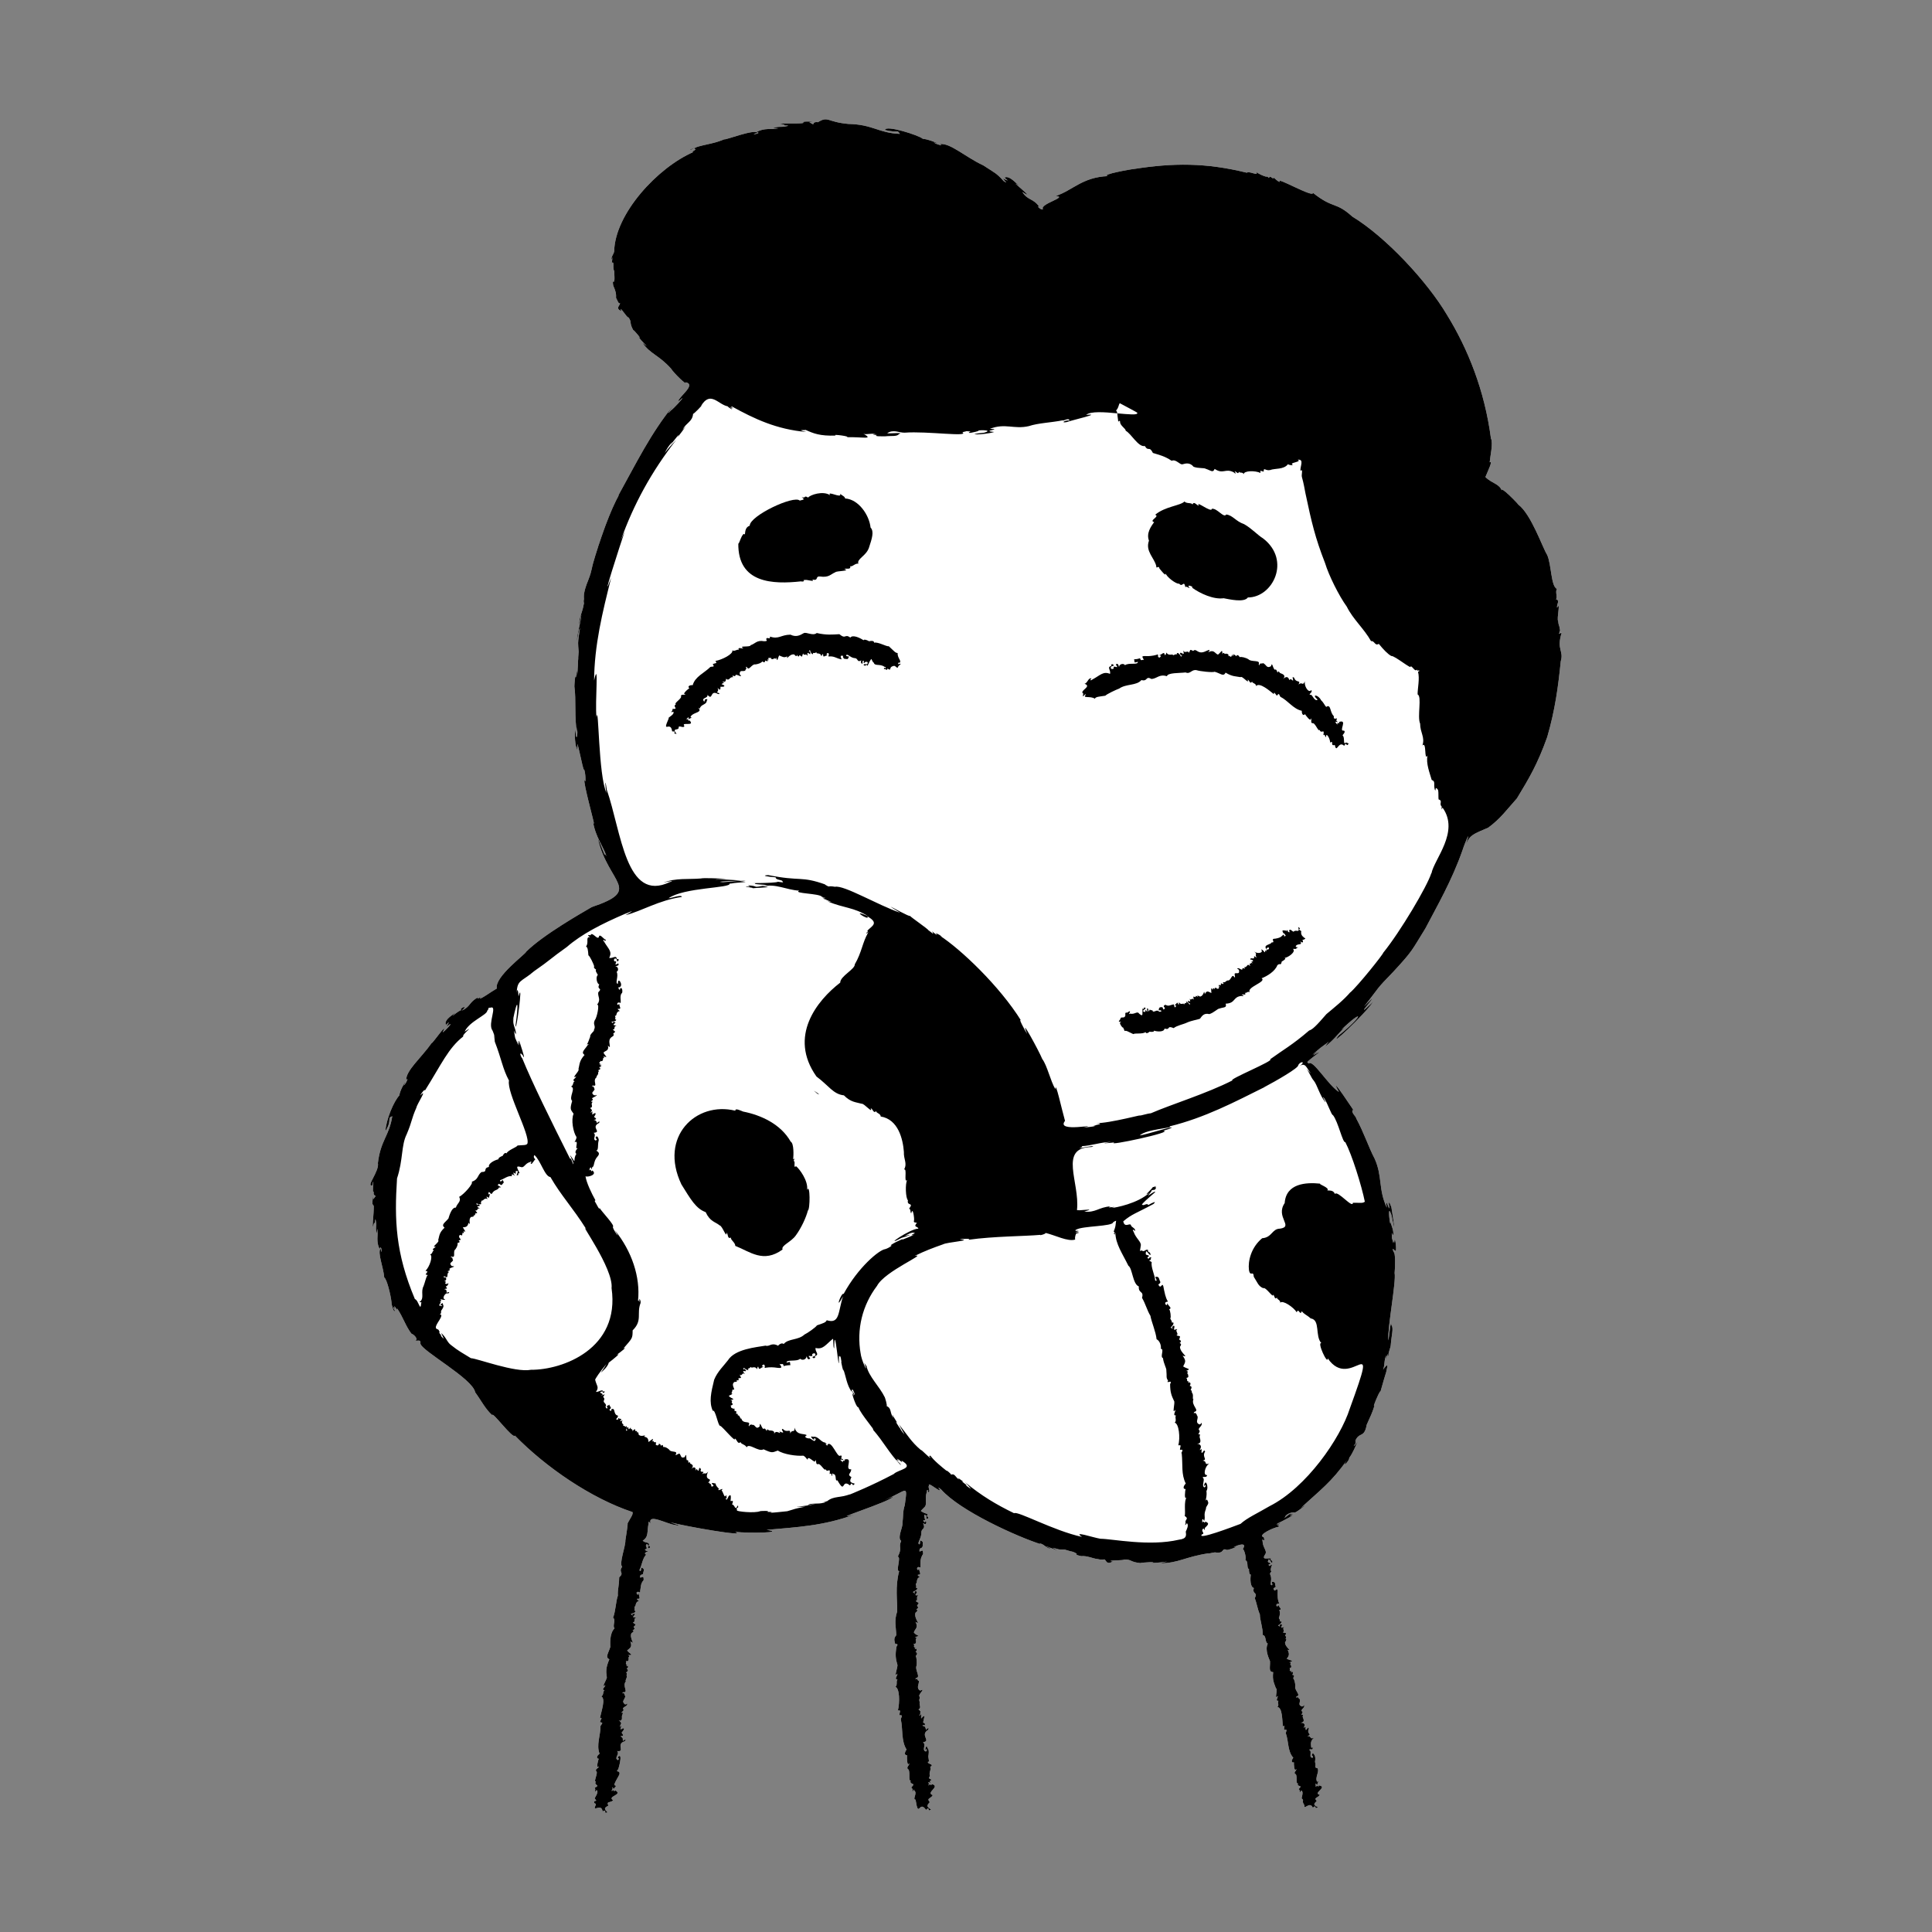 <svg width="200" height="200" viewBox="0 0 200 200" fill="none" xmlns="http://www.w3.org/2000/svg">
<rect x="0" y="0" width="200" height="200" fill="#808080" stroke="none"/>
<g clip-path="url(#clip0_1239_3925)">
<path d="M161.5 65.27C161.41 64.6 161.34 64.81 161.3 64.29C161.12 64.07 161.6 62.12 161.19 62.92C161.1 62.58 161.54 62.16 161.07 62.03C161.27 61.85 160.96 61.23 161.18 60.96C160.55 60.75 160.61 58.42 160.16 57.44C159.7 56.74 158.52 53.25 157.18 52.24C157.15 52.15 155.17 50.1 155.49 50.85C155.24 50.06 154.43 50.06 153.77 49.38C154.06 48.67 154.57 47.65 154.21 47.86C154.26 47.24 154.59 45.85 154.34 45.38C153.69 40.41 151.95 36.1 149.8 32.61C147.73 29.11 143.43 24.51 139.99 22.42C138.22 20.82 138.06 21.67 135.9 19.95C136.1 20.58 131.93 18.18 132.5 18.82C132.25 18.86 131.76 18.18 131.84 18.47C131.58 18.43 131.5 18.13 131.35 18.43C131.35 18.4 131.31 18.36 131.26 18.33C131.23 18.31 131.2 18.3 131.18 18.29C131.13 18.26 131.08 18.26 131.09 18.3C130.76 18.21 130.24 17.98 130.06 17.8C130.32 18.3 129.34 17.66 129.07 17.88C124.84 16.83 121.42 16.86 117.41 17.49C117.2 17.49 113.83 18.09 114.69 18.23C112.02 18.35 111.06 19.7 109.29 20.29C110.64 20.39 107.57 21.11 107.97 21.66C107.78 21.81 107.18 21.19 107.6 21.43C106.97 20.5 106.38 20.77 105.83 19.87C107.59 20.98 104.01 18.2 105.53 19.27C104.89 18.65 104.39 18.17 103.98 18.39C104.62 18.89 104.14 18.61 103.81 18.47C104.08 18.83 104.4 19.05 103.9 18.75C103.1 17.87 103.05 17.95 101.79 17.12C99.93 16.26 98.33 14.74 97.27 14.92C97.84 15.14 96.96 14.99 96.66 14.74C96.91 14.82 97.03 14.85 97.06 14.85C96.94 14.75 95.97 14.39 95.53 14.37C95.16 14.01 91.62 12.89 91.62 13.46C93.09 13.82 92.78 13.34 93.16 13.86C90.92 13.77 90.37 12.88 87.82 12.83C85.59 12.63 85.76 11.98 84.67 12.65C83.89 12.56 84.54 13.16 83.78 12.64H84.17C83.86 12.58 83.75 12.56 83.14 12.6C83.48 12.65 82.81 12.71 83.18 12.74C82.33 12.85 79.77 12.68 81.2 12.9C81.09 13.04 81.43 12.95 81.6 13.03C81.32 13.09 81.07 13.14 80.77 13.13C80.67 13.11 79.37 13.26 80.58 13.28C79.81 13.45 79.14 13.2 78.32 13.67C79.07 13.8 77.3 14.05 78.42 13.75C78.09 13.33 75.06 14.53 74.98 14.42C73.63 14.99 72.75 14.91 71.43 15.48C71.57 15.59 71.74 15.29 72.01 15.32C71.65 15.53 72.14 15.36 71.98 15.48C71.96 15.57 71.4 15.78 71.8 15.73C68.08 17.33 63.66 22.13 63.58 26.01C63.55 26.3 63.17 26.7 63.35 26.88C63.37 26.74 63.39 26.64 63.41 26.59C63.38 26.91 63.21 28.17 63.36 27.19C63.42 27.17 63.45 27.17 63.46 27.19C63.54 27.26 63.46 27.57 63.52 27.87C63.53 27.95 63.55 28.02 63.6 28.09V28.42C63.6 28.55 63.61 28.63 63.61 28.71C63.61 28.79 63.61 28.86 63.61 28.91C63.61 29 63.59 29.06 63.54 29.18C63.38 29 63.47 29.53 63.49 29.59C63.68 30.01 63.81 30.37 63.77 30.82C64.01 31.33 64.05 31.45 64.19 31.38C64.17 31.67 63.66 31.91 64.33 32.21C63.99 31.42 64.99 33.03 65.04 32.84C65.45 33.35 65.1 33.36 65.55 34.17C65.61 34.12 66.64 35.37 66.06 34.82C66.25 35.1 66.5 35.37 66.71 35.58C66.8 35.66 66.88 35.74 66.94 35.8C66.89 35.77 66.83 35.72 66.75 35.67C66.68 35.61 66.59 35.54 66.48 35.46C67.39 36.72 68.11 36.68 69.45 38.14C69.76 38.64 71.16 39.99 70.97 39.57C72.12 39.81 70.3 41.03 70.19 41.56C70.25 41.494 70.303 41.437 70.35 41.39C70.05 41.81 70.37 41.43 70.62 41.22C70.79 41.15 69.78 42.26 69.44 42.5C68.75 43.29 69.63 42.12 69.73 41.95C67.37 44.83 65.85 47.97 63.95 51.4L64.1 51.21C63.65 51.97 63.16 53.13 62.71 54.32C62.65 54.5 62.58 54.67 62.52 54.84C62.47 54.99 62.42 55.13 62.37 55.27C62.34 55.36 62.31 55.44 62.28 55.52C62.18 55.81 62.08 56.1 61.99 56.38C61.95 56.48 61.92 56.57 61.9 56.66C61.69 57.29 61.52 57.86 61.4 58.29C61.38 58.39 61.35 58.48 61.33 58.56C61.3 58.68 61.28 58.79 61.26 58.87C61.26 58.87 61.257 58.877 61.25 58.89C61.25 58.89 61.24 58.95 61.24 58.97C61.24 58.98 61.24 58.99 61.23 58.99C61.18 59.24 61.11 59.47 61.03 59.69C61.03 59.72 61.02 59.74 61 59.77C60.96 59.89 60.91 60 60.87 60.12C60.83 60.23 60.79 60.34 60.74 60.45C60.67 60.66 60.59 60.87 60.54 61.08C60.48 61.3 60.44 61.53 60.44 61.77C60.44 61.85 60.44 61.93 60.45 62.02L60.37 62.52C60.4 62.46 60.45 62.31 60.49 62.2C60.46 62.39 60.45 62.46 60.43 62.58V62.53C60.34 63.29 59.84 64.19 59.98 64.63L59.96 64.8C60.04 64.38 60.06 64.04 60.18 63.62C60.08 64.72 59.77 65.36 59.7 66.42C59.83 65.96 59.83 65.46 60.04 65.01C59.95 65.65 59.89 65.98 59.87 66.21C59.84 66.48 59.84 66.62 59.86 66.93C59.87 67.04 59.88 67.16 59.89 67.32C59.89 67.35 59.9 67.39 59.9 67.44V67.49C59.88 67.67 59.87 67.85 59.86 68.02C59.86 68.15 59.86 68.27 59.84 68.4C59.84 68.63 59.82 68.86 59.81 69.08C59.81 69.19 59.8 69.3 59.79 69.41C59.78 69.59 59.77 69.77 59.74 69.95C59.75 69.76 59.75 69.44 59.73 69.44C59.72 69.44 59.71 69.5 59.69 69.64C59.68 69.82 59.64 69.87 59.63 70.12C59.52 69.67 59.46 70.99 59.46 71.06C59.66 72.43 59.44 74.3 59.73 75.84C59.74 75.61 59.73 75.47 59.7 75.25C59.9 75.94 59.62 77.07 59.57 75.52C59.45 76.04 59.52 77.1 59.75 77.67L59.73 77.27L59.81 77.56C59.57 75.57 60.39 79.98 60.45 79.66V79.64C60.62 79.83 60.68 81.42 60.5 80.7C60.36 81.01 61.5 85.09 61.5 85.31C61.47 85.28 61.44 85.19 61.38 85.03C61.65 86.68 62.43 87.55 62.78 88.63L62.6 88.37C62.71 89 62.22 87.42 61.89 86.83C63 91.52 66.56 92.11 61.26 93.9C60.23 94.5 56.2 96.79 54.47 98.52C54.43 98.76 51.17 101.11 51.43 102.33C50.86 102.65 49.74 103.48 49.65 103.36C50.24 102.88 49.09 103.67 49.52 103.23C48.57 103.69 48.71 104.23 47.8 104.62C48.65 103.87 47.35 104.47 47.79 104.56C47.46 104.59 46.6 105.43 46.93 105.07C46.96 105.04 46.99 105.01 47.04 104.96C47.08 104.92 47.13 104.86 47.19 104.8C46.5 105.28 45.98 105.66 46.16 106.1C46.7 105.55 46.38 105.99 46.22 106.28C47.34 105.41 45.85 106.96 45.83 106.85C46.5 105.53 44.69 108.15 44.69 107.97C43.58 109.54 41.99 110.84 42.05 111.84C42.35 111.36 42.08 112.14 41.79 112.38C41.91 112.15 41.95 112.04 41.95 112.02C41.9 112.02 41.38 112.94 41.34 113.4C40.76 114.01 39.97 115.9 39.9 117.09C40.64 115.91 40.01 115.76 40.61 115.55C40.29 117.61 39.4 118.03 39.12 120.4C39.29 121.24 37.84 122.87 38.54 122.71C38.81 121.42 38.45 123.83 38.7 123.33C38.56 124.05 39.2 123.49 38.63 124.15L38.66 123.79C38.57 124.08 38.56 124.18 38.55 124.75C38.62 124.44 38.63 125.07 38.69 124.73C38.73 125.57 38.41 127.89 38.73 126.59C38.89 126.74 38.77 126.34 38.87 126.22C38.93 126.48 38.96 126.72 38.93 127C38.9 127.11 38.96 128.29 39.06 127.19C39.17 127.91 38.9 128.52 39.3 129.31C39.49 128.62 39.63 130.27 39.39 129.23C39.06 129.72 39.68 131.11 39.78 132.26C40.03 132.35 40.45 134.05 40.53 134.82C40.51 135.08 40.84 136.06 40.87 135.64C40.76 135.6 40.6 135.01 40.83 135.44C40.99 135.46 40.64 135.04 40.87 135.28C40.97 135.3 41.14 135.82 41.11 135.44C41.79 136.47 41.92 137.14 42.58 138.05C42.88 138.16 43.33 138.64 42.99 138.77C43.23 138.84 43.59 138.62 43.52 139.08C43.59 139.82 48.95 142.71 49.19 144.13C49.82 144.99 50.25 145.88 50.97 146.51C50.9 146.01 53.11 149.02 53.3 148.61C56.47 151.86 61.17 155.1 65.48 156.53C65.54 156.8 65.33 157.02 64.97 157.69C65 157.93 64.79 159.05 64.74 159.46C64.77 160.08 64.05 161.89 64.41 162.19C63.97 162.78 64.68 162.77 64.1 163.28C64.1 163.59 64.07 163.89 64.03 164.18C63.98 164.53 63.94 164.86 63.96 165.19C63.75 165.75 63.74 166.78 63.46 167.47C63.8 167.66 63.36 168.34 63.62 168.56C63.06 169.11 63.18 170.26 63.18 170.49C62.97 171.16 62.62 171.56 63.08 171.77C62.71 172.61 62.73 173.04 62.81 173.58C62.92 173.74 62.14 174.85 62.66 174.44C62.67 174.65 62.18 174.88 62.59 175C62.38 175.03 62.53 175.49 62.24 175.61C62.74 175.84 62.22 177.2 62.11 177.88C62.45 177.69 62.14 178.07 62.11 178.28C62.53 178.33 62.28 178.44 62.16 178.68C62.19 179.59 61.7 180.64 62.07 181.55C61.9 181.65 61.61 182.01 61.98 182.07C61.93 182.14 61.65 183.2 62 182.85C61.99 183.05 61.61 183.09 61.7 183.33C61.99 183.47 61.38 184.49 61.69 184.42C61.4 184.86 62.25 184.73 61.55 185.08C61.75 185.17 61.42 185.72 61.76 185.31C62.08 185.54 61.4 186.23 61.6 186.21C61.69 186.41 61.85 186.38 61.53 186.46C61.48 186.61 61.51 186.66 61.56 186.68C61.58 186.69 61.61 186.69 61.63 186.71C61.68 186.73 61.72 186.77 61.61 186.99C61.36 187.59 62.27 186.65 62.38 187.51C62.97 187.25 62.34 187.8 62.9 187.62C62.5 187.23 62.55 187.14 62.98 186.92C62.74 186.43 63.16 186.66 63.48 186.37C62.77 185.93 64.59 185.81 63.66 185.32C63.61 185.64 63.49 185.07 63.36 185.42C63.22 185.3 63.58 185.15 63.35 185.1C63.42 184.94 63.53 185.21 63.55 185.27C63.54 185.2 63.56 185.15 63.58 185.11C63.61 185.08 63.63 185.06 63.65 185.04C63.72 184.97 63.8 184.93 63.71 184.82C63.29 184.9 64.24 183.7 64.13 183.56C64.14 183.25 63.71 183.52 63.96 183.16C63.89 183.66 64.6 181.25 63.97 181.88C63.91 182.13 64.23 181.93 63.97 182.21C63.51 181.97 64.19 181.62 63.89 181.27C64.78 181.38 63.71 180.55 64.66 180.26C64.93 180.04 64.65 180.03 64.48 180.23C64.46 180 64.51 179.91 64.35 179.83C64 179.56 64.81 179.95 64.35 179.36C64.71 178.96 64.67 178.78 64.31 179C64.19 179.18 64.27 178.76 64.35 178.63C64.01 178.86 64.21 178.73 64.25 178.5C64.43 178.38 64.12 178.13 64.05 178.07C64.07 178.07 64.11 178.1 64.19 178.14C64.53 178.04 64.29 177.73 64.43 177.5C64.48 177.33 64.56 177.28 64.34 177.3C64.32 177.22 64.7 177.06 64.49 176.9C64.49 176.66 64.98 176.66 64.94 176.34C64.83 176.43 64.82 176.44 64.69 176.43C64.66 176.4 64.63 176.38 64.61 176.35C64.44 176.16 64.53 176.04 64.62 175.89C64.67 175.8 64.73 175.69 64.73 175.55C64.64 175.59 64.69 175.27 64.53 175.27C64.45 175.29 64.35 175.34 64.51 175.18C65.14 175.23 64.35 174.52 64.81 174.03C64.66 174.03 64.89 173.78 64.89 173.53C64.8 173.28 64.99 173.33 64.82 173.13C64.92 173.07 65.15 172.88 64.87 172.76C65.12 172.51 64.96 172.67 65.03 172.41C64.95 172.58 64.68 172.34 64.98 172.38C64.58 172.21 64.97 172.13 64.78 171.96C65.04 172 65.06 171.94 65.09 171.67C64.92 171.57 65.38 171.46 65 171.34C65.68 171.34 65.22 171.24 64.92 170.86C65.29 170.54 65.44 170.5 65.26 169.91C65.87 170.38 65.11 169.6 65.37 169.06C65.88 168.8 65.27 168.72 65.58 168.72C65.87 168.52 65.53 168.55 65.62 168.38C65.99 168.07 65.67 168.19 65.51 167.93C65.83 168.01 65.52 167.47 65.86 167.49C65.74 167.36 65.45 167.53 65.59 167.29C65.8 167.12 65.75 166.98 65.52 167.08C65.33 166.98 65.59 167.39 65.43 167.19C65.08 166.97 65.71 167.1 65.79 166.79C65.77 166.65 65.61 166.85 65.69 166.67C65.74 166.46 65.63 166.3 65.71 166.29C65.85 166.42 65.71 165.78 66.16 165.75C66.12 165.72 65.81 165.5 66.01 165.5C66.37 165.55 66.13 165.31 66.13 164.93C66.01 165.33 65.76 164.76 66 164.82C66.02 164.66 66.32 165.03 66.27 164.7C66.36 164.18 66.31 163.94 66.63 163.57C66.64 163 66.48 163.35 66.26 163.3C66.24 162.82 66.59 163.17 66.59 162.8C66.66 162.53 66.74 162.39 66.38 162.27C66.38 162.35 66.36 162.84 66.19 162.54C66.44 162.1 66.5 161.31 66.89 160.94C66.42 160.69 67.5 160.54 66.91 160.56C66.47 160.2 67.18 160.62 66.86 160.01C66.9 159.66 67.26 159.98 67.07 160.22C67.15 160.41 67.48 160.07 67.16 160.05C67.31 159.56 66.84 159.8 66.53 159.49C67.17 159.08 66.96 158.61 67.14 157.7C67.07 157.27 67.44 157.88 67.33 157.63C67.14 156.69 68.94 157.72 69.84 157.86C71.06 158.12 69.55 157.66 69.4 157.59C70.96 158.01 77.51 159.15 76.11 158.58C77.44 158.73 81.43 158.68 79.36 158.37C82.56 158.08 85.21 157.97 88.47 156.78C85.33 157.59 92.24 155.43 92.45 154.94C92.25 154.99 91.86 155.18 91.55 155.29C93.95 154.3 93.97 153.53 93.66 155.83C93.45 156.4 93.51 157.04 93.42 157.7C93.48 158.07 92.85 159.22 93.29 159.51C92.97 160.24 93.44 160.19 92.94 161.14C93.32 161.19 92.69 162.64 93.08 162.65C92.65 164.23 92.9 165.7 92.88 166.81C92.53 167.81 92.77 168.48 92.78 169.28C92.47 169.63 92.6 169.87 92.68 170.21C92.76 170.15 93.05 170.17 92.81 170.45C92.65 171.33 92.73 171.74 92.88 172.28C93.03 172.44 92.45 173.8 92.89 173.25C92.95 173.48 92.5 173.82 92.92 173.88C92.72 173.96 92.95 174.44 92.69 174.62C93.14 174.78 93.15 176.24 92.95 177.07C93.33 177.04 93.12 177.14 93.11 177.56C93.54 177.53 93.31 177.7 93.25 177.98C93.48 178.96 93.27 180.22 93.85 181.12C93.74 181.23 93.61 181.53 93.72 181.64C93.75 181.68 93.81 181.71 93.9 181.7C93.87 181.86 93.89 182.98 94.12 182.53C94.17 182.74 93.81 182.9 93.97 183.13C94.29 183.21 93.99 184.46 94.27 184.3C94.11 184.85 94.91 184.46 94.33 185.04C94.41 185.17 94.57 185.17 94.42 185.48C94.55 185.47 94.64 185.06 94.64 185.35C95.02 185.62 94.41 186.28 94.78 186.3C95.1 188.37 95.14 186.27 95.86 187.36C96.33 186.9 95.92 187.67 96.39 187.31C96.32 187.28 96.26 187.24 96.22 187.21C96.03 187.08 95.98 186.99 96.03 186.86C96.03 186.83 96.05 186.81 96.07 186.78C96.11 186.72 96.17 186.64 96.25 186.56C96.17 186.47 96.13 186.4 96.12 186.35C96.11 186.32 96.1 186.29 96.12 186.26C96.12 186.24 96.14 186.22 96.17 186.2C96.22 186.14 96.33 186.09 96.43 186C96.48 185.95 96.52 185.9 96.56 185.83C95.76 185.57 97.46 184.92 96.43 184.68C96.42 185.02 96.31 184.54 96.17 184.79C96.06 185.02 96.24 184.51 96.09 184.53C96.09 184.51 96.11 184.5 96.11 184.5C96.27 184.41 96.37 184.9 96.27 184.37C96.74 184.1 95.92 184.3 96.27 183.85C96.12 183.45 96.45 183.2 96.29 182.91C96.85 182.59 95.81 182.63 96.11 182.33C96.25 182.78 96.11 181.88 96.1 181.83C96.13 181.62 96.23 181.14 96 180.94C95.89 180.37 95.63 181.55 95.92 181.05C96.03 181.34 95.86 181.12 95.87 181.32C95.36 181.2 95.93 180.65 95.55 180.35C96.44 180.24 95.2 179.62 96.06 179.09C96.27 178.8 95.98 178.86 95.87 179.09C95.8 178.88 95.82 178.75 95.65 178.7C95.31 178.61 95.66 178.53 95.69 178.64C95.92 178.34 95.5 178.38 95.57 178.27C95.65 177.81 95.86 177.38 95.42 177.83C95.25 178.12 95.47 177.18 95.27 177.53C95.25 177.55 95.24 177.57 95.23 177.6C95.04 177.59 95.36 177.48 95.25 177.32C95.36 177.19 95.2 177.04 95.08 176.96C95.15 176.93 95.19 176.89 95.21 176.85C95.28 176.76 95.25 176.64 95.22 176.52C95.2 176.42 95.18 176.31 95.21 176.21C95.06 175.78 95.34 175.9 95.15 175.55C95.2 175.24 95.85 174.74 95.25 175.01C94.8 174.74 95.17 174.33 95.12 174.01C94.95 173.98 95.01 173.75 94.87 173.79C94.79 173.82 94.71 173.92 94.83 173.7C95.36 173.66 94.68 172.87 94.88 172.43C94.94 172.1 94.88 171.51 94.79 171.43C94.88 171.36 95.07 171.1 94.78 171.02C95 170.72 94.85 170.9 94.89 170.63C94.82 170.81 94.52 170.61 94.83 170.6C94.41 170.48 94.78 170.34 94.56 170.17C94.83 170.18 94.83 170.1 94.83 169.82C94.66 169.74 95.09 169.52 94.7 169.47C95.47 169.29 94.88 169.4 94.6 168.99C94.73 168.58 95.1 168.51 94.77 167.89C95.42 168.3 94.58 167.57 94.77 166.95C95.24 166.62 94.65 166.58 94.94 166.55C95.21 166.3 94.88 166.37 94.95 166.18C95.28 165.8 94.97 165.97 94.79 165.71C95.11 165.75 94.76 165.22 95.09 165.18C94.94 165.07 94.68 165.26 94.81 165C95.12 164.76 94.65 164.55 94.66 164.91C94.8 164.92 94.66 164.99 94.63 164.91C94.27 164.71 94.91 164.77 94.96 164.43C94.9 164.28 94.79 164.53 94.85 164.27C94.86 164.08 94.76 163.91 94.83 163.9C94.99 164.02 94.78 163.35 95.23 163.26C95.2 163.24 94.87 163.03 95.07 163.01C95.44 163.02 95.16 162.77 95.14 162.36C94.99 162.86 94.7 162.02 95.29 162.27C95.27 161.6 95.27 161.31 95.56 160.86C95.54 160.25 95.41 160.63 95.18 160.6C95.16 160.1 95.45 160.4 95.52 160.03C95.49 159.68 95.65 159.6 95.25 159.46C95.26 159.55 95.26 160.08 95.07 159.77C95.12 159.46 95.38 159.15 95.38 158.65C95.36 158.28 95.73 158.28 95.65 157.94C95.61 157.83 95.57 157.74 95.57 157.7C95.57 157.7 95.58 157.68 95.59 157.68C95.61 157.68 95.66 157.73 95.75 157.79C95.97 157.77 95.91 157.29 95.73 157.58C95.55 157.53 95.51 157.25 95.76 157.4C95.8 157.28 95.46 156.53 95.91 156.93C95.81 157.44 96.16 157.18 96.08 157.06C95.96 157.04 95.92 156.8 96.06 156.76C95.72 156.61 95.7 156.66 95.34 156.43C95.29 156.4 95.57 156.17 95.69 156.03C96.02 155.76 95.7 155.15 95.94 154.46C96 154.43 95.84 154.21 96.11 154.28C95.94 154.42 96.15 154.55 96.2 154.4C96.23 154.17 96.05 153.93 96.17 153.79C95.98 153.3 97.27 154.47 97.32 154.25C97.1 153.99 97.05 153.9 97.42 154.18C99.38 156.41 105.28 159.07 107.75 159.86C107.55 159.73 107.68 159.74 107.75 159.8C108.11 159.89 108.49 160.41 108.74 160.27L108.83 160.29C108.63 160.21 108.45 160.18 108.26 160.06C108.93 160.26 110.18 160.87 108.96 160.22C109.02 160.22 109.07 160.25 109.11 160.26C109.19 160.28 109.25 160.3 109.31 160.31C109.33 160.31 109.34 160.33 109.36 160.33C109.41 160.33 109.45 160.35 109.48 160.36C109.72 160.42 109.73 160.39 110.2 160.41C110.21 160.42 110.22 160.42 110.23 160.42H110.25C110.52 160.5 110.72 160.56 110.86 160.6C110.88 160.6 110.89 160.6 110.9 160.6C110.95 160.61 111 160.62 111.04 160.64C111.27 160.71 111.33 160.75 111.48 160.87C111.22 160.94 111.87 161.08 111.93 161.09C112.22 161.06 112.52 161.12 112.82 161.2C112.96 161.24 113.11 161.28 113.25 161.32C113.3 161.32 113.35 161.35 113.41 161.36C113.42 161.36 113.44 161.36 113.45 161.36C113.6 161.39 113.74 161.42 113.89 161.44C113.91 161.44 113.92 161.44 113.94 161.44C114.07 161.45 114.2 161.45 114.33 161.43H114.34C114.34 161.43 114.38 161.46 114.39 161.48C114.41 161.48 114.42 161.51 114.44 161.53C114.49 161.6 114.53 161.67 114.59 161.72C114.62 161.74 114.65 161.76 114.68 161.77C114.71 161.77 114.74 161.79 114.78 161.79C114.88 161.79 115.01 161.75 115.21 161.65C114.24 161.5 116.5 161.56 116.34 161.44C117.18 161.41 116.93 161.7 118.07 161.81C118.04 161.75 120.13 161.64 119.12 161.79C119.78 161.81 120.52 161.69 120.84 161.64C120.7 161.68 120.46 161.73 120.09 161.83C122.04 161.81 122.62 161.18 125.08 160.8C125 160.88 125.56 160.71 125.77 160.7C126.82 160.87 126.39 160.24 126.95 160.42C126.91 160.6 128.68 159.91 127.68 160.18C128.19 159.89 129.15 159.63 128.65 160.36C128.79 160.36 129.04 161.23 128.92 161.51C129.29 161.65 128.99 162.32 129.31 162.45C129.25 162.45 129.33 163.12 129.48 162.98C129.42 163.42 129.4 164.29 129.8 164.39C129.59 165.08 130.25 164.77 129.89 165.44C130.12 166.01 130.18 166.61 130.42 167.12C130.41 167.66 130.75 168.57 130.72 169.25C131.13 169.35 130.91 169.99 131.24 170.15C130.9 170.8 131.4 171.77 131.47 171.96C131.5 172.61 131.29 173.07 131.8 173.1C131.69 173.97 131.92 174.27 132.08 174.77C132.33 174.77 131.87 176.11 132.26 175.56C132.33 175.74 131.96 176.1 132.36 176.07C132.18 176.16 132.47 176.52 132.23 176.71C132.77 176.75 132.72 178.1 132.81 178.73C133.07 178.46 132.9 178.88 132.93 179.08C133.34 179 133.14 179.17 133.1 179.41C133.41 180.22 133.27 181.29 133.88 181.96C133.76 182.1 133.57 182.51 133.95 182.44C133.92 182.51 133.97 183.54 134.19 183.12C134.25 183.3 133.89 183.45 134.06 183.63C134.37 183.66 134.09 184.75 134.36 184.6C134.21 185.07 134.98 184.7 134.42 185.22C134.64 185.24 134.48 185.82 134.68 185.36C135.06 185.43 134.61 186.3 134.79 186.2C135.06 186.49 134.67 186.31 135.03 186.88C134.95 187.46 135.6 186.41 135.9 187.13C136.41 186.73 135.95 187.4 136.43 187.08C135.94 186.85 135.97 186.76 136.31 186.44C135.95 186.07 136.41 186.15 136.63 185.8C135.83 185.63 137.54 184.98 136.51 184.82C136.55 185.12 136.26 184.65 136.25 184.99C136.12 184.85 136.3 184.78 136.14 184.66C136.28 184.64 136.3 184.74 136.39 184.81C136.3 184.63 136.65 184.27 136.35 184.45C136.09 184.01 136.62 183.39 136.39 183.05C135.97 182.93 136.29 182.97 136.13 182.38C136.16 182.14 136.23 181.72 135.9 181.48C135.62 181.9 136.05 181.67 135.89 181.96C135.51 181.96 135.73 181.57 135.66 181.26C135.37 181.07 135.73 181.06 135.84 181.11C135.96 180.81 136.01 180.94 135.74 180.91C135.7 180.5 135.62 180.22 136.06 179.87C135.53 180.11 135.83 179.71 135.34 179.72C135.92 179.52 135.22 179.52 135.49 178.97C135.47 178.47 135.16 179.46 135.15 178.91C135.24 178.56 134.91 178.99 134.98 178.8C135.17 178.48 134.99 178.34 134.62 178.33C135.08 178.31 134.98 178.03 134.85 177.72C134.88 177.56 134.94 177.43 134.73 177.53C134.68 177.47 135 177.21 134.74 177.13C134.67 176.92 135.14 176.77 134.99 176.49C134.92 176.61 134.91 176.62 134.79 176.66C134.28 176.47 134.67 176.24 134.55 175.87C134.48 175.95 134.41 175.63 134.29 175.7C134.2 175.7 134.12 175.8 134.22 175.61C134.74 175.5 133.95 174.96 134.09 174.54C134.09 174.22 133.98 173.82 133.86 173.72C133.93 173.63 134.09 173.4 133.78 173.38C133.81 173.34 133.85 173.24 133.87 173.18C133.85 173.2 133.84 173.22 133.83 173.25C133.87 172.8 133.89 173.18 133.63 173.09C133.96 172.87 133.58 173.09 133.51 172.92C133.51 172.92 133.57 172.7 133.48 172.7C133.69 172.65 133.7 172.58 133.64 172.36C133.43 172.36 133.82 172.03 133.44 172.1C134.08 171.88 133.62 171.93 133.2 171.71C133.55 171.32 133.42 171.11 133.3 170.78C133.84 170.93 132.99 170.53 133.03 169.99C133.15 169.92 133.25 169.46 133.05 169.69C133.17 169.48 133.2 169.5 133.04 169.31C133.28 168.91 133.02 169.13 132.79 168.96C133.11 168.92 132.64 168.55 132.97 168.45C132.81 168.38 132.59 168.64 132.64 168.38C132.91 168.09 132.39 168.05 132.48 168.34C132.62 168.31 132.5 168.4 132.45 168.34C132.05 168.27 132.69 168.17 132.66 167.87C132.58 167.76 132.51 168 132.51 167.76C132.49 167.59 132.33 167.5 132.41 167.46C132.47 167.23 132.57 166.92 132.42 166.68C132.78 166.59 132.46 166.47 132.33 166.13C132.22 166.57 131.88 165.96 132.44 166.01C132.23 165.61 132.27 165.14 132.26 164.96C132.34 164.09 131.95 164.83 131.91 164.61C131.62 164.3 132.22 164.41 132.02 164.13C131.99 163.87 132.02 163.73 131.64 163.75C131.67 163.82 131.82 164.25 131.55 164.05C131.51 163.79 131.68 163.46 131.52 163.06C131.35 162.79 131.72 162.73 131.57 162.61C131.45 162.21 131.97 161.73 131.43 162.11C131.13 161.88 131.57 162 131.51 161.81C131.41 161.78 131.15 161.73 131.29 161.55C131.37 161.16 131.55 161.8 131.7 161.8C131.8 161.38 131.46 161.69 131.57 161.32C131.11 161.29 130.57 161.51 130.99 160.87C131.2 160.55 130.71 160.19 130.7 159.54C130.56 159.1 131.03 159.81 130.83 159.14C130.07 158.93 131.91 158.1 132.33 158.06C132.72 157.76 131.84 158.16 132.53 157.68C132.63 157.55 131.93 158.02 132.24 157.72C132.68 157.51 134.6 156.51 133.49 156.96C134.27 156.45 133.68 156.77 133.55 156.79C133.92 156.37 132.97 157.16 132.89 157.19C132.89 157.18 132.9 157.17 132.92 157.16C132.93 157.16 132.99 157.11 133.02 157.06C133.05 156.84 133.57 156.5 134.07 156.57C134.45 156.41 135.81 155.3 134.67 156.1C136.64 154.27 137.85 153.42 139.45 151.13C138.77 152.12 139.71 151.23 139.67 150.92C140.06 150.39 140.29 149.78 140.57 149.17C140.29 149.66 139.91 149.94 140.33 149.42C140.28 149.31 140.37 149.12 140.42 149.03C140.38 149.07 140.34 149.13 140.27 149.22C140.7 148.15 141.23 148.94 141.48 147.49C141.87 146.61 142.04 146.31 142.3 145.47C142.26 145.53 142.24 145.55 142.23 145.55C142.21 145.55 142.25 145.42 142.31 145.24H142.32C142.33 145.2 142.34 145.16 142.36 145.12C142.39 145.04 142.42 144.96 142.46 144.87C142.6 144.54 142.77 144.18 142.86 144.06C142.86 144.06 142.86 144.04 142.88 144.04C142.88 144.02 142.9 144.04 142.9 144.06C142.92 144.01 142.93 143.98 142.94 143.94C143.06 143.51 143.18 143.11 143.28 142.75C143.35 142.53 143.41 142.33 143.46 142.16C143.46 142.14 143.47 142.12 143.48 142.1C143.5 142.01 143.53 141.92 143.54 141.84C143.69 141.26 143.65 141.12 143.17 141.8C143.37 141.37 143.26 140.76 143.51 140.29C143.36 141 143.55 140.51 143.64 140.15C143.64 140.42 143.67 140.43 143.74 140.3C143.7 139.98 143.97 139.55 143.98 139.14C144.05 138.21 144.28 137.51 144.05 137.19V137.21C143.95 136.42 143.82 138.47 143.71 138.76C143.65 137.25 144.54 132.69 144.37 131.78C144.44 131.07 144.46 129.66 144.27 129.61C143.99 128.9 144.44 129.61 144.5 129.48C144.58 129.14 144.38 127.7 144.33 128.67C144.22 128.46 144.22 128.09 144.23 128.7C144.04 127.8 144.09 128.52 144.09 127.59C144.15 127.86 144.2 127.77 144.25 127.9C144.25 127.28 144.1 127.05 143.93 126.48V126.71C143.82 126.34 143.64 124.59 144.04 125.77C144.59 128.45 144.24 126.28 144.03 124.94C143.95 124.82 143.87 124.48 143.82 124.48C143.81 124.48 143.8 124.49 143.79 124.51C143.78 124.53 143.78 124.56 143.77 124.61C144.01 126.09 143.32 123.45 143.56 125.02C142.66 123.08 143.13 121.78 142.3 119.94C141.68 118.77 141.2 117.25 140.37 115.73C140.5 115.73 139.75 115.08 140.07 114.9C140.31 115.25 140.42 115.42 140.45 115.45C140.32 115.21 137.37 110.78 138.61 113.04C137.49 112.35 135.9 109.62 135.49 110.1C135.43 110.04 135.38 110.01 135.33 109.98C135.33 109.98 135.35 109.93 135.38 109.89C135.4 109.87 135.42 109.85 135.44 109.83C135.56 109.72 135.75 109.57 135.94 109.42C136.2 109.22 136.46 109.03 136.53 108.96C136.58 108.89 136.45 108.95 135.94 109.25C136.11 109.07 136.37 108.88 136.39 108.84C136.34 108.86 136.19 108.96 135.85 109.19C137.23 108.03 136.11 108.92 137.57 107.83C137.19 108.21 137.36 108.16 137.17 108.35C138.1 107.63 138.41 107.13 139.19 106.35L138.84 106.61C141.28 104.28 141.11 105.17 138.6 107.18C137.3 108.72 141.21 105.09 142.17 103.68C139.37 106.38 143.79 101.59 141.21 104.19C142.96 101.98 142.3 102.59 144.28 100.55C146.28 98.38 146.11 98.44 147.55 96.12C148.75 93.82 150.3 91.17 151.41 87.98C151.49 87.69 151.94 86.56 151.99 86.56C151.99 86.61 151.93 86.86 151.75 87.42C152.16 86.43 152.5 86.35 154.06 85.68C155.33 84.75 155.95 83.85 157.03 82.65C158.29 80.57 159.16 79.12 160.17 76.29C160.99 73.45 161.3 71.1 161.57 68.45C161.9 67.35 161.11 67.27 161.66 65.51C161.48 65.44 161.3 65.88 161.52 65.25L161.5 65.27Z" fill="white"/>
<path d="M142.87 144.13V144.16C142.89 144.09 142.91 144.02 142.92 143.96C142.91 144 142.9 144.04 142.88 144.09C142.88 144.09 142.88 144.11 142.87 144.13Z" fill="white"/>
<path d="M142.85 144.22C142.85 144.22 142.85 144.2 142.85 144.19C142.84 144.24 142.83 144.29 142.81 144.33C142.8 144.38 142.78 144.42 142.77 144.47C142.77 144.47 142.77 144.46 142.77 144.45C142.77 144.45 142.77 144.46 142.77 144.47C142.77 144.46 142.77 144.45 142.77 144.44C142.78 144.39 142.79 144.35 142.81 144.31C142.82 144.27 142.83 144.23 142.84 144.2C142.84 144.2 142.83 144.2 142.83 144.21L142.85 144.22Z" fill="white"/>
<path d="M142.87 144.13V144.16C142.89 144.09 142.91 144.02 142.92 143.96C142.91 144 142.9 144.04 142.88 144.09C142.88 144.09 142.88 144.11 142.87 144.13Z" fill="black"/>
<path d="M84.55 113.19C84.97 113.39 84.82 113.28 84.26 112.91C84.44 113.09 84.59 113.17 84.55 113.19Z" fill="black"/>
<path d="M135.02 97.06C134.65 96.85 134.67 96.52 134.71 96.39C134.15 96.07 134.88 96.27 134.39 95.96C134.59 96.69 134.18 96.15 133.91 96.45C133.8 96.45 133.51 96.05 133.45 96.36C133.63 96.63 133.25 96.48 133.29 96.31C133 96.21 133.4 96.56 133.07 96.32C132.87 96.35 132.61 96.18 132.87 96.63C132.9 96.51 133.12 96.89 133.1 96.88C132.76 97.02 133.06 96.81 132.84 96.76C132.65 96.94 132.6 97.07 132.02 97.17C131.42 97.16 132.13 97.59 131.63 97.56C131.59 97.8 130.73 97.77 131.09 98.25C131.22 97.94 131.55 98.11 131.25 98.32C130.96 98.13 131.22 98.68 130.97 98.38C130.97 98.89 130.8 98.24 130.55 98.3C130.85 98.63 130.2 98.79 129.83 98.5C130.24 98.81 129.83 98.8 130.09 99.1C129.96 99.15 129.77 98.78 129.83 99.18C129.69 99.31 129.39 99.05 129.45 99.37C129.5 99.24 129.9 99.5 129.62 99.54C129.41 99.61 129.62 99.58 129.69 99.75C129.66 99.68 129.41 99.63 129.53 99.77C129.32 99.65 129.36 99.87 129.41 100.02C129.07 99.62 129.14 100.22 128.78 100.11C129.08 100.51 128.57 100.01 128.61 100.35C128.51 100.48 128.22 100.09 128.06 100.28C128.16 100.32 128.2 100.32 128.26 100.43C128.33 100.86 128.11 100.71 127.84 100.76C127.73 100.85 127.95 101.24 127.79 101.17C127.5 100.7 127.46 101.55 127.09 101.5C126.97 101.47 126.79 101.79 126.65 101.66C126.49 101.79 126.77 101.75 126.61 101.87C126.5 101.83 126.31 101.69 126.4 102C126.34 101.97 126.07 101.91 126.29 101.98C125.91 101.99 126.29 101.98 126.23 102.21C126 101.91 126.26 102.26 126.16 102.34C126.19 102.34 125.92 102.31 126.04 102.44C125.92 102.23 125.88 102.21 125.72 102.31C125.8 102.65 125.56 102.02 125.54 102.45C125.45 102.45 125.32 101.94 125.4 102.8C125.05 102.63 124.93 102.51 124.72 102.91C124.61 102.3 124.69 103.09 124.22 103.17C124.11 103.05 123.75 103.02 124.06 103.22C123.85 103.18 123.83 102.95 123.76 103.22C123.37 103.09 123.61 103.22 123.55 103.5C123.45 103.19 123.28 103.67 123.14 103.36C123.22 103.62 123.29 103.75 123.02 103.61C122.89 103.53 123.06 103.98 123.17 103.83C123.12 103.7 123.21 103.82 123.17 103.86C123.27 104.32 122.84 103.43 122.77 103.78C122.91 103.72 122.8 103.83 122.77 103.85C122.61 103.77 122.59 104.08 122.54 103.94C122.56 103.78 122.23 104.11 122.05 103.74C122.05 103.81 122.05 104.14 121.97 103.95C121.82 103.63 121.88 103.89 121.59 104.05C121.87 104.07 121.7 104.24 121.62 104.29C121.54 104.21 121.57 103.89 121.41 103.99C121.1 104.06 120.96 104.2 120.64 104.01C120.17 104.22 120.86 104.3 120.45 104.51C120.37 104.38 120.34 104.17 120.21 104.28C119.93 104.16 119.88 104.77 120.06 104.57C120.49 104.66 119.98 104.82 119.95 104.68C119.73 104.51 119.59 104.76 119.35 104.71C119.24 104.43 119.23 104.7 119.03 104.5C118.77 105.07 118.99 104.22 118.72 104.43C118.85 104.71 118.74 104.87 118.63 104.53C118.56 104.55 118.57 104.87 118.47 104.75C118.09 104.66 118.57 104.5 118.6 104.35C118.24 104.15 118.58 104.59 118.27 104.4C118.23 104.97 118.39 105.32 117.92 104.93C117.73 104.62 117.45 105.05 117 104.93C116.66 105.08 117.12 104.74 116.93 104.68C116.8 104.72 116.67 104.91 116.59 104.81C116.35 104.88 116.66 105.16 116.34 105.32C115.82 105.34 116.17 105.33 115.82 105.71C115.81 105.86 116.26 105.68 115.98 105.83C115.8 105.88 116.25 106.5 116.25 106.35C116.33 106.5 116.36 106.56 116.42 106.73C116.59 106.65 116.78 106.8 117.32 107.05C117.5 106.92 118.29 107.08 118.58 106.84C118.66 107.1 118.98 106.83 119.03 106.78C118.99 106.84 119.57 106.85 119.45 106.69C119.8 106.81 120.52 106.85 120.55 106.48C121.23 106.66 120.72 106.11 121.5 106.43C121.82 106.16 122.53 106.03 122.87 105.86C123.39 105.63 123.89 105.58 124.22 105.46C124.45 105.13 124.66 104.85 125.19 104.98C125.65 104.84 126.05 104.41 126.22 104.41C126.73 104.23 127.01 104.36 126.88 103.9C127.93 103.86 127.61 103.19 128.51 103.1C128.61 103.14 128.92 103.13 128.53 102.97C128.65 102.87 129.09 103.11 128.86 102.75C128.99 102.9 129.14 102.56 129.38 102.72C128.99 102.19 131.17 101.64 130.6 101.27C131.16 101.06 132 100.55 132.23 99.92C132.54 99.63 132.57 100.06 132.69 99.53C132.78 99.51 133.3 99.17 132.92 99.16C133.26 99.2 134.24 98.51 133.84 98.23C134.15 98.21 134.18 98.28 134.23 98.13C134.62 98.04 134.14 98.1 134.13 97.97C134.26 97.6 134.9 97.93 134.6 97.45C134.89 97.66 134.94 97.54 134.83 97.29C135.02 97.3 135.31 97.07 134.97 97.1L135.02 97.06Z" fill="black"/>
<path d="M139.3 76.89C139.01 77.15 139.24 76.34 139 76.15C138.9 76.11 139.38 75.78 139.12 75.63C138.51 75.75 139.58 74.41 138.61 74.74C138.8 75 138.3 74.69 138.47 75.02C138.37 74.95 138.17 74.72 138.28 74.71C138.69 74.81 138.37 74.71 138.33 74.56C138.61 74.1 138 74.7 138.08 74.14C137.65 73.73 137.8 72.95 137.36 73.13C137.26 73.33 137.1 72.8 136.76 72.49C136.45 71.87 135.71 71.84 136.4 72.42C136.13 72.67 135.85 71.98 135.75 71.94C135.26 71.92 135.96 71.71 135.74 71.43C135.46 71.82 134.96 70.97 135.09 70.52C134.82 71.09 134.83 70.51 134.42 70.86C134.71 70.33 134.17 70.76 133.97 70.16C133.67 69.95 133.9 70.28 133.85 70.47C133.43 70.11 133.63 70.43 133.46 70.38C133.35 70.01 133.12 70.02 132.83 70.28C133.14 69.94 132.85 69.79 132.51 69.67C132.4 69.54 132.32 69.39 132.27 69.63C132.19 69.61 132.18 69.2 131.95 69.33C131.72 69.06 131.7 68.47 131.57 68.97C131.08 69.24 131.12 68.78 130.73 68.64C130.73 68.74 130.44 68.61 130.4 68.76C130.4 68.85 130.42 68.95 130.3 68.76C130.51 68.27 129.54 68.57 129.24 68.25C128.95 68.07 128.48 67.96 128.33 68.03C128.28 67.93 128.11 67.67 127.96 67.94C127.91 67.84 127.64 67.61 127.86 67.84C127.44 67.59 127.82 67.79 127.58 67.94C127.65 67.46 127.44 68.12 127.42 67.98C127.29 67.98 127.19 67.77 127.15 67.98C127.21 67.72 127.15 67.7 126.88 67.66C126.77 67.83 126.66 67.36 126.54 67.73C126.53 67.1 126.47 67.47 126.08 67.77C125.73 67.62 125.68 67.21 125.08 67.52C125.47 67.05 124.9 67.4 124.66 67.48C123.93 67.73 123.85 67.05 123.52 67.39C123.08 67.15 123.28 67.33 123.05 67.59C123.05 67.26 122.6 67.69 122.53 67.35C122.44 67.5 122.68 67.75 122.41 67.66C122.19 67.5 122.07 67.58 122.22 67.78C122.18 68 122.51 67.64 122.35 67.84C122.23 68.23 122.19 67.59 121.87 67.6C121.74 67.66 121.97 67.76 121.78 67.73C121.57 67.73 121.44 67.89 121.41 67.81C121.49 67.64 120.93 67.96 120.76 67.55C120.74 67.59 120.63 67.95 120.57 67.77C120.49 67.41 120.34 67.73 119.97 67.85C120.42 67.8 119.95 68.25 119.93 68C119.78 68.03 120.02 67.62 119.72 67.79C119.35 67.9 118.89 67.93 118.72 67.92C117.97 67.88 118.35 68.04 118.4 68.33C118.23 68.24 118.1 68.5 118.02 68.14C117.91 68.18 117.67 68.25 117.4 68.25C117.5 68.63 117.33 68.62 117.79 68.51C117.83 68.88 116.87 68.56 116.46 68.86C116.34 68.64 115.86 68.71 115.84 69.06C115.79 68.78 115.68 68.62 115.51 68.79C115.95 69.4 115.16 68.71 115.3 69.2C114.95 69.42 114.82 68.94 115.26 68.93C115.39 68.76 114.92 68.65 115.06 68.93C114.54 69.07 115.01 69.33 114.91 69.76C114.2 69.46 113.91 69.9 113.07 70.35C112.98 70.44 112.73 70.5 112.99 70.23C112.64 70.13 112.58 70.75 112.26 70.78C113.12 71.07 111.66 71.51 112.14 71.8C112 72.46 112.28 71.74 112.42 71.9C111.98 72.34 112.9 72.01 113.33 72.33C113.45 72.12 113.75 72.12 114.42 72.02C114.57 71.85 115.55 71.39 115.86 71.28C116.57 70.77 117.65 71 118.16 70.4C118.85 70.58 118.55 69.93 119.21 70.29C119.81 70.23 120 69.76 120.8 70C120.87 69.62 122.14 69.69 122.73 69.61C123.23 69.83 123.34 69.26 123.88 69.38C124.2 69.49 125.54 69.64 125.74 69.54C126.34 69.7 126.65 70.09 126.87 69.63C127.58 70.06 127.93 70 128.42 70.1C128.58 69.9 129.38 70.95 129.15 70.35C129.34 70.4 129.41 70.9 129.62 70.54C129.58 70.74 130.03 70.71 130.03 71.02C130.38 70.6 131.41 71.49 131.87 71.86C131.87 71.49 132.04 71.9 132.19 72.02C132.42 71.67 132.41 71.92 132.54 72.13C133.32 72.51 133.88 73.4 134.76 73.58C134.74 73.77 134.84 74.19 135.1 73.93C135.12 74 135.73 74.83 135.69 74.36C135.84 74.47 135.62 74.8 135.85 74.87C136.14 74.74 136.46 75.81 136.61 75.55C136.75 76.05 137.16 75.32 136.99 76.11C137.19 75.93 137.14 76.33 137.27 76.3C137.26 75.67 137.76 76.61 137.68 76.87C138.15 76.6 137.64 77.28 138.18 77.12C138.37 78.09 138.54 76.61 139.15 77.21C139.44 76.64 139.32 77.46 139.62 76.96C139.51 76.96 139.42 76.84 139.31 76.88L139.3 76.89Z" fill="black"/>
<path d="M92.97 68.75C92.97 68.64 93.03 68.51 93.11 68.63C93.38 68.42 92.89 68.14 92.92 67.6C92.68 67.6 92.53 67.37 92.01 66.9C91.76 66.95 90.92 66.43 90.48 66.53C90.51 66.26 90.01 66.36 89.94 66.39C89.99 66.34 89.36 66.1 89.41 66.29C89.05 66.04 88.27 65.67 88.03 66C87.42 65.57 87.59 66.23 86.89 65.65C86.19 65.69 85.54 65.76 84.55 65.53C84.14 65.87 83.46 65.38 83.19 65.55C82.8 65.78 82.4 65.98 81.83 65.7C80.83 65.71 80.62 66.21 79.71 65.9C79.74 66.3 79.41 65.86 79.31 66.16C79.45 66.36 79.36 66.37 79.1 66.38C78.33 66.23 78.16 66.66 77.7 66.79C77.73 67.03 76.34 66.81 76.95 67.09C76.78 67.2 76.35 66.91 76.47 67.3C76.34 67.14 76.05 67.49 75.81 67.32C75.94 67.7 74.73 68.31 74.06 68.42C74.27 68.73 74.11 68.6 73.78 68.75C74.02 69.1 73.78 68.97 73.54 69.04C72.94 69.65 71.94 70.04 71.71 70.93C71.53 70.9 71.09 70.99 71.36 71.26C71.29 71.26 70.5 71.93 70.97 71.85C70.87 72 70.53 71.82 70.49 72.05C70.66 72.29 69.68 72.82 69.98 72.91C69.54 73.13 70.35 73.42 69.6 73.39C69.74 73.56 69.22 73.85 69.7 73.67C69.89 73.98 69.04 74.3 69.23 74.36C68.48 76.07 69.44 74.53 69.58 75.71C70.23 75.71 69.46 75.93 70.04 75.97C69.46 75.25 70.35 75.72 70.25 75.25C70.4 75.09 70.76 75.42 70.85 75.16C70.44 74.67 72.03 75.27 71.37 74.56C71.21 74.76 71.29 74.29 71.07 74.49C71.07 74.31 71.24 74.41 71.2 74.22C71.31 74.3 71.27 74.38 71.29 74.48C71.35 74.3 71.8 74.35 71.48 74.24C71.58 73.85 72.28 73.8 72.4 73.58C72.52 73.39 72.06 73.15 72.44 73.35C72.57 72.87 73.12 73 73.17 72.53C73.38 72.28 72.9 72.39 72.97 72.46C72.81 72.49 73.17 72.6 72.86 72.6C72.59 72.18 73.29 72.34 73.24 71.93C73.83 72.6 73.46 71.35 74.32 71.84C74.62 71.9 74.43 71.69 74.2 71.69C74.34 71.53 74.34 71.5 74.34 71.35C74.13 70.87 74.63 71.85 74.58 71.09C75.06 71.13 75.11 70.98 74.76 70.85C74.57 70.88 74.87 70.67 75 70.67C74.86 70.64 74.71 70.53 74.85 70.55C75.11 70.67 75.16 70.41 75.16 70.26C75.53 70.56 75.5 70.02 75.9 70.11C75.64 69.7 76.14 70.21 76.15 69.86C76.38 69.81 76.98 70.25 76.57 69.79C76.57 69.27 76.88 69.58 77.17 69.41C77.08 69.36 77.34 69.23 77.25 69.13C77.23 69.04 77.11 69 77.31 69.05C77.53 69.53 77.8 68.7 78.22 68.78C78.52 68.73 78.81 68.63 78.91 68.47C79.01 68.53 79.21 68.68 79.2 68.37C79.26 68.43 79.58 68.52 79.32 68.42C79.73 68.45 79.36 68.43 79.47 68.21C79.63 68.65 79.49 68.01 79.57 68.11C79.67 68.06 79.82 68.2 79.77 68.01C79.83 68.26 79.88 68.26 80.1 68.21C80.08 68.01 80.41 68.38 80.32 68.03C80.53 68.59 80.44 68.27 80.66 67.85C80.98 67.98 81.17 68.13 81.5 67.94C81.37 68.44 81.71 67.65 82.22 67.75C82.58 68.21 82.46 67.55 82.54 67.87C82.78 68.12 82.65 67.79 82.82 67.84C83.15 68.14 82.97 67.84 83.16 67.64C83.15 67.96 83.54 67.57 83.58 67.91C83.66 67.78 83.47 67.51 83.69 67.61C83.89 67.78 83.92 67.73 83.86 67.51C83.91 67.3 83.61 67.63 83.75 67.43C83.89 67.05 83.86 67.68 84.13 67.72C84.24 67.69 84.06 67.52 84.22 67.6C84.41 67.63 84.52 67.47 84.54 67.57C84.44 67.72 84.97 67.51 85.02 67.94C85.05 67.89 85.21 67.57 85.21 67.77C85.21 68.14 85.37 67.86 85.7 67.83C85.33 67.76 85.82 67.45 85.77 67.69C85.91 67.69 85.6 68.03 85.88 67.95C86.43 67.93 86.56 68.16 87.13 68.26C87.03 68.03 86.91 67.79 87.29 67.9C87.23 68.02 87.31 68.17 87.44 68.21C87.72 68.19 87.74 68.36 87.89 67.96C87.82 67.96 87.41 67.93 87.67 67.77C87.9 67.82 88.1 68.1 88.49 68.13C88.78 68.13 88.75 68.5 88.99 68.43C89.39 68.25 88.96 68.5 89.18 68.64C89.22 68.93 89.36 68.47 89.27 68.44C89.58 68.28 89.3 68.62 89.46 68.65C89.57 68.49 89.66 68.47 89.82 68.55C89.87 68.95 89.5 68.62 89.39 68.82C89.68 69.11 89.56 68.64 89.81 68.92C89.97 68.62 89.96 68.54 90.18 68.23C90.22 68.15 90.33 68.59 90.45 68.59C90.54 68.99 91.09 68.69 91.55 69.02C91.58 69.08 91.76 68.97 91.65 69.2C91.58 69 91.44 69.23 91.54 69.28C91.63 69.13 91.82 69.54 91.87 69.21C92.37 69.52 91.94 69.07 92.47 68.95C92.66 68.86 92.74 69.09 92.93 69.14C92.93 68.85 93.62 68.59 92.97 68.76V68.75Z" fill="black"/>
<path d="M82.95 60.2C83.49 60.23 82.99 59.97 83.31 60.05C83.43 59.94 84.46 60.32 84.08 59.99C84.81 60.16 84.33 59.63 84.89 59.68C85.82 59.81 85.97 59.45 86.47 59.24C86.55 59.09 88.14 59.12 87.4 58.91C87.61 58.78 88.12 59.03 88.01 58.6C88.2 58.74 88.55 58.26 88.86 58.36C88.66 57.86 89.65 57.57 89.95 56.71C90.28 55.72 90.5 55.01 90.12 54.61C89.99 53.34 88.89 51.68 87.48 51.6C87.5 51.42 87.15 51.28 86.97 51.12C87.2 51.68 85.53 50.71 85.94 51.27C85.21 50.76 83.83 51.24 83.66 51.51C83.18 51.23 83.47 51.61 82.99 51.47C83.4 51.75 83.12 51.72 82.79 51.82C82.19 51.23 77.61 53.39 77.61 54.42C77.14 54.58 77.15 55.04 77.11 55.34C76.85 54.95 76.48 56.49 76.43 56.25C76.37 60.4 80.02 60.5 82.94 60.18L82.95 60.2Z" fill="black"/>
<path d="M119.7 58.59C119.66 58.99 119.95 58.44 120.03 58.86C120.12 58.95 120.77 59.84 120.65 59.3C120.7 59.7 121.8 60.51 122.07 60.42C122.42 60.87 122.54 59.98 122.71 60.78C122.87 60.64 123 60.9 123.15 60.85C122.71 60.43 123.61 60.71 123.41 60.84C124.22 61.43 125.62 62.08 126.67 61.93C127.24 62.03 128.79 62.41 129.18 61.85C131.76 61.85 133.68 58 130.76 55.74C130.17 55.38 129.6 54.72 128.79 54.26C127.91 53.96 127.62 53.34 126.94 53.26C126.69 53.68 126 52.58 125.45 52.67C125.43 53.15 123.69 51.71 124.11 52.35C123.87 52.33 123.61 51.82 123.44 52.23C123.37 52 122.81 52.17 122.62 51.91C122.21 52.35 120.6 52.42 119.58 53.29C120.12 53.46 118.87 53.9 119.48 54.05C119.14 54.5 118.65 55.2 118.94 55.97C118.54 57.07 119.5 57.74 119.7 58.61V58.59Z" fill="black"/>
<path d="M76.12 114.98C72.06 113.98 68.18 117.66 70.54 122.61C71.5 124.15 72.03 125.11 73.05 125.48C73.51 126.48 74.04 126.47 74.51 126.86C74.77 126.88 75.24 128.3 75.21 127.6C75.4 127.75 75.28 128.31 75.67 128.11C75.59 128.34 76.13 128.63 76.11 128.97C77.64 129.57 79.02 130.8 81.01 129.35C80.83 128.93 81.89 128.59 82.39 127.88C82.96 127.1 83.45 126.02 83.63 125.32C83.87 125.21 83.88 122.46 83.55 123.18C83.69 122.23 82.73 120.96 82.4 120.72C82.08 121.06 82.4 120.06 82.15 120.22C82.31 119.72 82.25 119.99 82.11 120.01C82.15 119.6 82.2 118.36 81.85 118.18C80.82 116.36 78.77 115.43 76.93 115.07C76.73 115 76.05 114.64 76.13 115L76.12 114.98Z" fill="black"/>
<path d="M142.85 144.22C142.85 144.22 142.85 144.2 142.85 144.19C142.84 144.24 142.83 144.29 142.81 144.33C142.8 144.38 142.78 144.42 142.77 144.47C142.77 144.47 142.77 144.46 142.77 144.45C142.77 144.45 142.77 144.46 142.77 144.47C142.77 144.46 142.77 144.45 142.77 144.44C142.78 144.39 142.79 144.35 142.81 144.31C142.82 144.27 142.83 144.23 142.84 144.2C142.84 144.2 142.83 144.2 142.83 144.21L142.85 144.22Z" fill="black"/>
<path d="M161.64 65.53C161.46 65.46 161.28 65.9 161.5 65.27C161.41 64.6 161.34 64.81 161.3 64.29C161.12 64.07 161.6 62.12 161.19 62.92C161.1 62.58 161.54 62.16 161.07 62.03C161.27 61.85 160.96 61.23 161.18 60.96C160.55 60.75 160.61 58.42 160.16 57.44C159.7 56.74 158.52 53.25 157.18 52.24C157.15 52.15 155.17 50.1 155.49 50.85C155.24 50.06 154.43 50.06 153.77 49.38C154.06 48.67 154.57 47.65 154.21 47.86C154.26 47.24 154.59 45.85 154.34 45.38C153.69 40.41 151.95 36.1 149.8 32.61C147.73 29.11 143.43 24.51 139.99 22.42C138.22 20.82 138.06 21.67 135.9 19.95C136.1 20.58 131.93 18.18 132.5 18.82C132.25 18.86 131.76 18.18 131.84 18.47C131.58 18.43 131.5 18.13 131.35 18.43C131.35 18.4 131.31 18.36 131.26 18.33C131.23 18.31 131.2 18.3 131.18 18.29C131.13 18.26 131.08 18.26 131.09 18.3C130.76 18.21 130.24 17.98 130.06 17.8C130.32 18.3 129.34 17.66 129.07 17.88C124.84 16.83 121.42 16.86 117.41 17.49C117.2 17.49 113.83 18.09 114.69 18.23C112.02 18.35 111.06 19.7 109.29 20.29C110.64 20.39 107.57 21.11 107.97 21.66C107.78 21.81 107.18 21.19 107.6 21.43C106.97 20.5 106.38 20.77 105.83 19.87C107.59 20.98 104.01 18.2 105.53 19.27C104.89 18.65 104.39 18.17 103.98 18.39C104.62 18.89 104.14 18.61 103.81 18.47C104.08 18.83 104.4 19.05 103.9 18.75C103.1 17.87 103.05 17.95 101.79 17.12C99.93 16.26 98.33 14.74 97.27 14.92C97.84 15.14 96.96 14.99 96.66 14.74C96.91 14.82 97.03 14.85 97.06 14.85C96.94 14.75 95.97 14.39 95.53 14.37C95.16 14.01 91.62 12.89 91.62 13.46C93.09 13.82 92.78 13.34 93.16 13.86C90.92 13.77 90.37 12.88 87.82 12.83C85.59 12.63 85.76 11.98 84.67 12.65C83.89 12.56 84.54 13.16 83.78 12.64H84.17C83.86 12.58 83.75 12.56 83.14 12.6C83.48 12.65 82.81 12.71 83.18 12.74C82.33 12.85 79.77 12.68 81.2 12.9C81.09 13.04 81.43 12.95 81.6 13.03C81.32 13.09 81.07 13.14 80.77 13.13C80.67 13.11 79.37 13.26 80.58 13.28C79.81 13.45 79.14 13.2 78.32 13.67C79.07 13.8 77.3 14.05 78.42 13.75C78.09 13.33 75.06 14.53 74.98 14.42C73.63 14.99 72.75 14.91 71.43 15.48C71.57 15.59 71.74 15.29 72.01 15.32C71.65 15.53 72.14 15.36 71.98 15.48C71.96 15.57 71.4 15.78 71.8 15.73C68.08 17.33 63.66 22.13 63.58 26.01C63.55 26.3 63.17 26.7 63.35 26.88C63.37 26.74 63.39 26.64 63.41 26.59C63.38 26.91 63.21 28.17 63.36 27.19C63.42 27.17 63.45 27.17 63.46 27.19C63.54 27.26 63.46 27.57 63.52 27.87C63.53 27.95 63.55 28.02 63.6 28.09V28.42C63.6 28.55 63.61 28.63 63.61 28.71C63.61 28.79 63.61 28.86 63.61 28.91C63.61 29 63.59 29.06 63.54 29.18C63.38 29 63.47 29.53 63.49 29.59C63.68 30.01 63.81 30.37 63.77 30.82C64.01 31.33 64.05 31.45 64.19 31.38C64.17 31.67 63.66 31.91 64.33 32.21C63.99 31.42 64.99 33.03 65.04 32.84C65.45 33.35 65.1 33.36 65.55 34.17C65.61 34.12 66.64 35.37 66.06 34.82C66.25 35.1 66.5 35.37 66.71 35.58C66.8 35.66 66.88 35.74 66.94 35.8C66.89 35.77 66.83 35.72 66.75 35.67C66.84 35.73 66.91 35.78 66.96 35.83C66.91 35.79 66.84 35.73 66.75 35.67C66.68 35.61 66.59 35.54 66.48 35.46C67.39 36.72 68.11 36.68 69.45 38.14C69.76 38.64 71.16 39.99 70.97 39.57C72.12 39.81 70.3 41.03 70.19 41.56C70.25 41.494 70.303 41.437 70.35 41.39C70.05 41.81 70.37 41.43 70.62 41.22C70.79 41.15 69.78 42.26 69.44 42.5C68.75 43.29 69.63 42.12 69.73 41.95C67.37 44.83 65.85 47.97 63.95 51.4L64.1 51.21C63.65 51.97 63.16 53.13 62.71 54.32C62.65 54.5 62.58 54.67 62.52 54.84C62.47 54.99 62.42 55.13 62.37 55.27C62.34 55.36 62.31 55.44 62.28 55.52C62.18 55.81 62.08 56.1 61.99 56.38C61.95 56.48 61.92 56.57 61.9 56.66C61.69 57.29 61.52 57.86 61.4 58.29C61.38 58.39 61.35 58.48 61.33 58.56C61.3 58.68 61.28 58.79 61.26 58.87C61.26 58.87 61.257 58.877 61.25 58.89C61.25 58.89 61.24 58.95 61.24 58.97C61.24 58.98 61.24 58.99 61.23 58.99C61.18 59.24 61.11 59.47 61.03 59.69C61.03 59.72 61.02 59.74 61 59.77C60.96 59.89 60.91 60 60.87 60.12C60.83 60.23 60.79 60.34 60.74 60.45C60.67 60.66 60.59 60.87 60.54 61.08C60.48 61.3 60.44 61.53 60.44 61.77C60.44 61.85 60.44 61.93 60.45 62.02L60.37 62.52C60.4 62.46 60.45 62.31 60.49 62.2C60.46 62.39 60.45 62.46 60.43 62.58V62.53C60.34 63.29 59.84 64.19 59.98 64.63L59.96 64.8C60.04 64.38 60.06 64.04 60.18 63.62C60.08 64.72 59.77 65.36 59.7 66.42C59.83 65.96 59.83 65.46 60.04 65.01C59.95 65.65 59.89 65.98 59.87 66.21C59.84 66.48 59.84 66.62 59.86 66.93C59.87 67.04 59.88 67.16 59.89 67.32C59.89 67.35 59.9 67.39 59.9 67.44V67.49C59.88 67.67 59.87 67.85 59.86 68.02C59.86 68.15 59.86 68.27 59.84 68.4C59.84 68.63 59.82 68.86 59.81 69.08C59.81 69.19 59.8 69.3 59.79 69.41C59.79 69.5 59.78 69.59 59.77 69.68C59.77 69.81 59.76 69.95 59.74 70.08C59.77 69.86 59.78 69.64 59.79 69.41C59.78 69.59 59.77 69.77 59.74 69.95C59.75 69.76 59.75 69.44 59.73 69.44C59.72 69.44 59.71 69.5 59.69 69.64C59.68 69.82 59.64 69.87 59.63 70.12C59.52 69.67 59.46 70.99 59.46 71.06C59.66 72.43 59.44 74.3 59.73 75.84C59.74 75.61 59.73 75.47 59.7 75.25C59.9 75.94 59.62 77.07 59.57 75.52C59.45 76.04 59.52 77.1 59.75 77.67L59.73 77.27L59.81 77.56C59.57 75.57 60.39 79.98 60.45 79.66V79.64C60.62 79.83 60.68 81.42 60.5 80.7C60.36 81.01 61.5 85.09 61.5 85.31C61.47 85.28 61.44 85.19 61.38 85.03C61.65 86.68 62.43 87.55 62.78 88.63L62.6 88.37C62.71 89 62.22 87.42 61.89 86.83C63 91.52 66.56 92.11 61.26 93.9C60.23 94.5 56.2 96.79 54.47 98.52C54.43 98.76 51.17 101.11 51.43 102.33C50.86 102.65 49.74 103.48 49.65 103.36C50.24 102.88 49.09 103.67 49.52 103.23C48.57 103.69 48.71 104.23 47.8 104.62C48.65 103.87 47.35 104.47 47.79 104.56C47.46 104.59 46.6 105.43 46.93 105.07C46.96 105.04 46.99 105.01 47.04 104.96C47.08 104.92 47.13 104.86 47.19 104.8C46.5 105.28 45.98 105.66 46.16 106.1C46.7 105.55 46.38 105.99 46.22 106.28C47.34 105.41 45.85 106.96 45.83 106.85C46.5 105.53 44.69 108.15 44.69 107.97C43.58 109.54 41.99 110.84 42.05 111.84C42.35 111.36 42.08 112.14 41.79 112.38C41.91 112.15 41.95 112.04 41.95 112.02C41.9 112.02 41.38 112.94 41.34 113.4C40.76 114.01 39.97 115.9 39.9 117.09C40.64 115.91 40.01 115.76 40.61 115.55C40.29 117.61 39.4 118.03 39.12 120.4C39.29 121.24 37.84 122.87 38.54 122.71C38.81 121.42 38.45 123.83 38.7 123.33C38.56 124.05 39.2 123.49 38.63 124.15L38.66 123.79C38.57 124.08 38.56 124.18 38.55 124.75C38.62 124.44 38.63 125.07 38.69 124.73C38.73 125.57 38.41 127.89 38.73 126.59C38.89 126.74 38.77 126.34 38.87 126.22C38.93 126.48 38.96 126.72 38.93 127C38.9 127.11 38.96 128.29 39.06 127.19C39.17 127.91 38.9 128.52 39.3 129.31C39.49 128.62 39.63 130.27 39.39 129.23C39.06 129.72 39.68 131.11 39.78 132.26C40.03 132.35 40.45 134.05 40.53 134.82C40.51 135.08 40.84 136.06 40.87 135.64C40.76 135.6 40.6 135.01 40.83 135.44C40.99 135.46 40.64 135.04 40.87 135.28C40.97 135.3 41.14 135.82 41.11 135.44C41.79 136.47 41.92 137.14 42.58 138.05C42.88 138.16 43.33 138.64 42.99 138.77C43.23 138.84 43.59 138.62 43.52 139.08C43.59 139.82 48.95 142.71 49.19 144.13C49.82 144.99 50.25 145.88 50.97 146.51C50.9 146.01 53.11 149.02 53.3 148.61C56.47 151.86 61.17 155.1 65.48 156.53C65.54 156.8 65.33 157.02 64.97 157.69C65 157.93 64.79 159.05 64.74 159.46C64.77 160.08 64.05 161.89 64.41 162.19C63.97 162.78 64.68 162.77 64.1 163.28C64.1 163.59 64.07 163.89 64.03 164.18C63.98 164.53 63.94 164.86 63.96 165.19C63.75 165.75 63.74 166.78 63.46 167.47C63.8 167.66 63.36 168.34 63.62 168.56C63.06 169.11 63.18 170.26 63.18 170.49C62.97 171.16 62.62 171.56 63.08 171.77C62.71 172.61 62.73 173.04 62.81 173.58C62.92 173.74 62.14 174.85 62.66 174.44C62.67 174.65 62.18 174.88 62.59 175C62.38 175.03 62.53 175.49 62.24 175.61C62.74 175.84 62.22 177.2 62.11 177.88C62.45 177.69 62.14 178.07 62.11 178.28C62.53 178.33 62.28 178.44 62.16 178.68C62.19 179.59 61.7 180.64 62.07 181.55C61.9 181.65 61.61 182.01 61.98 182.07C61.93 182.14 61.65 183.2 62 182.85C61.99 183.05 61.61 183.09 61.7 183.33C61.99 183.47 61.38 184.49 61.69 184.42C61.4 184.86 62.25 184.73 61.55 185.08C61.75 185.17 61.42 185.72 61.76 185.31C62.08 185.54 61.4 186.23 61.6 186.21C61.69 186.41 61.85 186.38 61.53 186.46C61.48 186.61 61.51 186.66 61.56 186.68C61.58 186.69 61.61 186.69 61.63 186.71C61.68 186.73 61.72 186.77 61.61 186.99C61.36 187.59 62.27 186.65 62.38 187.51C62.97 187.25 62.34 187.8 62.9 187.62C62.5 187.23 62.55 187.14 62.98 186.92C62.74 186.43 63.16 186.66 63.48 186.37C62.77 185.93 64.59 185.81 63.66 185.32C63.61 185.64 63.49 185.07 63.36 185.42C63.22 185.3 63.58 185.15 63.35 185.1C63.42 184.94 63.53 185.21 63.55 185.27C63.54 185.2 63.56 185.15 63.58 185.11C63.61 185.08 63.63 185.06 63.65 185.04C63.72 184.97 63.8 184.93 63.71 184.82C63.29 184.9 64.24 183.7 64.13 183.56C64.14 183.25 63.71 183.52 63.96 183.16C63.89 183.66 64.6 181.25 63.97 181.88C63.91 182.13 64.23 181.93 63.97 182.21C63.51 181.97 64.19 181.62 63.89 181.27C64.78 181.38 63.71 180.55 64.66 180.26C64.93 180.04 64.65 180.03 64.48 180.23C64.46 180 64.51 179.91 64.35 179.83C64 179.56 64.81 179.95 64.35 179.36C64.71 178.96 64.67 178.78 64.31 179C64.19 179.18 64.27 178.76 64.35 178.63C64.01 178.86 64.21 178.73 64.25 178.5C64.43 178.38 64.12 178.13 64.05 178.07C64.07 178.07 64.11 178.1 64.19 178.14C64.53 178.04 64.29 177.73 64.43 177.5C64.48 177.33 64.56 177.28 64.34 177.3C64.32 177.22 64.7 177.06 64.49 176.9C64.49 176.66 64.98 176.66 64.94 176.34C64.83 176.43 64.82 176.44 64.69 176.43C64.66 176.4 64.63 176.38 64.61 176.35C64.44 176.16 64.53 176.04 64.62 175.89C64.67 175.8 64.73 175.69 64.73 175.55C64.64 175.59 64.69 175.27 64.53 175.27C64.45 175.29 64.35 175.34 64.51 175.18C65.14 175.23 64.35 174.52 64.81 174.03C64.66 174.03 64.89 173.78 64.89 173.53C64.8 173.28 64.99 173.33 64.82 173.13C64.92 173.07 65.15 172.88 64.87 172.76C65.12 172.51 64.96 172.67 65.03 172.41C64.95 172.58 64.68 172.34 64.98 172.38C64.58 172.21 64.97 172.13 64.78 171.96C65.04 172 65.06 171.94 65.09 171.67C64.92 171.57 65.38 171.46 65 171.34C65.68 171.34 65.22 171.24 64.92 170.86C65.29 170.54 65.44 170.5 65.26 169.91C65.87 170.38 65.11 169.6 65.37 169.06C65.88 168.8 65.27 168.72 65.58 168.72C65.87 168.52 65.53 168.55 65.62 168.38C65.99 168.07 65.67 168.19 65.51 167.93C65.83 168.01 65.52 167.47 65.86 167.49C65.74 167.36 65.45 167.53 65.59 167.29C65.8 167.12 65.75 166.98 65.52 167.08C65.33 166.98 65.59 167.39 65.43 167.19C65.08 166.97 65.71 167.1 65.79 166.79C65.77 166.65 65.61 166.85 65.69 166.67C65.74 166.46 65.63 166.3 65.71 166.29C65.85 166.42 65.71 165.78 66.16 165.75C66.12 165.72 65.81 165.5 66.01 165.5C66.37 165.55 66.13 165.31 66.13 164.93C66.01 165.33 65.76 164.76 66 164.82C66.02 164.66 66.32 165.03 66.27 164.7C66.36 164.18 66.31 163.94 66.63 163.57C66.64 163 66.48 163.35 66.26 163.3C66.24 162.82 66.59 163.17 66.59 162.8C66.66 162.53 66.74 162.39 66.38 162.27C66.38 162.35 66.36 162.84 66.19 162.54C66.44 162.1 66.5 161.31 66.89 160.94C66.42 160.69 67.5 160.54 66.91 160.56C66.47 160.2 67.18 160.62 66.86 160.01C66.9 159.66 67.26 159.98 67.07 160.22C67.15 160.41 67.48 160.07 67.16 160.05C67.31 159.56 66.84 159.8 66.53 159.49C67.17 159.08 66.96 158.61 67.14 157.7C67.07 157.27 67.44 157.88 67.33 157.63C67.14 156.69 68.94 157.72 69.84 157.86C71.06 158.12 69.55 157.66 69.4 157.59C70.96 158.01 77.51 159.15 76.11 158.58C77.44 158.73 81.43 158.68 79.36 158.37C82.56 158.08 85.21 157.97 88.47 156.78C85.33 157.59 92.24 155.43 92.45 154.94C92.25 154.99 91.86 155.18 91.55 155.29C93.95 154.3 93.97 153.53 93.66 155.83C93.45 156.4 93.51 157.04 93.42 157.7C93.48 158.07 92.85 159.22 93.29 159.51C92.97 160.24 93.44 160.19 92.94 161.14C93.32 161.19 92.69 162.64 93.08 162.65C92.65 164.23 92.9 165.7 92.88 166.81C92.53 167.81 92.77 168.48 92.78 169.28C92.47 169.63 92.6 169.87 92.68 170.21C92.76 170.15 93.05 170.17 92.81 170.45C92.65 171.33 92.73 171.74 92.88 172.28C93.03 172.44 92.45 173.8 92.89 173.25C92.95 173.48 92.5 173.82 92.92 173.88C92.72 173.96 92.95 174.44 92.69 174.62C93.14 174.78 93.15 176.24 92.95 177.07C93.33 177.04 93.12 177.14 93.11 177.56C93.54 177.53 93.31 177.7 93.25 177.98C93.48 178.96 93.27 180.22 93.85 181.12C93.74 181.23 93.61 181.53 93.72 181.64C93.75 181.68 93.81 181.71 93.9 181.7C93.87 181.86 93.89 182.98 94.12 182.53C94.17 182.74 93.81 182.9 93.97 183.13C94.29 183.21 93.99 184.46 94.27 184.3C94.11 184.85 94.91 184.46 94.33 185.04C94.41 185.17 94.57 185.17 94.42 185.48C94.55 185.47 94.64 185.06 94.64 185.35C95.02 185.62 94.41 186.28 94.78 186.3C95.1 188.37 95.14 186.27 95.86 187.36C96.33 186.9 95.92 187.67 96.39 187.31C96.32 187.28 96.26 187.24 96.22 187.21C96.03 187.08 95.98 186.99 96.03 186.86C96.03 186.83 96.05 186.81 96.07 186.78C96.11 186.72 96.17 186.64 96.25 186.56C96.17 186.47 96.13 186.4 96.12 186.35C96.11 186.32 96.1 186.29 96.12 186.26C96.12 186.24 96.14 186.22 96.17 186.2C96.22 186.14 96.33 186.09 96.43 186C96.48 185.95 96.52 185.9 96.56 185.83C95.76 185.57 97.46 184.92 96.43 184.68C96.42 185.02 96.31 184.54 96.17 184.79C96.06 185.02 96.24 184.51 96.09 184.53C96.09 184.51 96.11 184.5 96.11 184.5C96.27 184.41 96.37 184.9 96.27 184.37C96.74 184.1 95.92 184.3 96.27 183.85C96.12 183.45 96.45 183.2 96.29 182.91C96.85 182.59 95.81 182.63 96.11 182.33C96.25 182.78 96.11 181.88 96.1 181.83C96.13 181.62 96.23 181.14 96 180.94C95.89 180.37 95.63 181.55 95.92 181.05C96.03 181.34 95.86 181.12 95.87 181.32C95.36 181.2 95.93 180.65 95.55 180.35C96.44 180.24 95.2 179.62 96.06 179.09C96.27 178.8 95.98 178.86 95.87 179.09C95.8 178.88 95.82 178.75 95.65 178.7C95.31 178.61 95.66 178.53 95.69 178.64C95.92 178.34 95.5 178.38 95.57 178.27C95.65 177.81 95.86 177.38 95.42 177.83C95.25 178.12 95.47 177.18 95.27 177.53C95.25 177.55 95.24 177.57 95.23 177.6C95.04 177.59 95.36 177.48 95.25 177.32C95.36 177.19 95.2 177.04 95.08 176.96C95.15 176.93 95.19 176.89 95.21 176.85C95.28 176.76 95.25 176.64 95.22 176.52C95.2 176.42 95.18 176.31 95.21 176.21C95.06 175.78 95.34 175.9 95.15 175.55C95.2 175.24 95.85 174.74 95.25 175.01C94.8 174.74 95.17 174.33 95.12 174.01C94.95 173.98 95.01 173.75 94.87 173.79C94.79 173.82 94.71 173.92 94.83 173.7C95.36 173.66 94.68 172.87 94.88 172.43C94.94 172.1 94.88 171.51 94.79 171.43C94.88 171.36 95.07 171.1 94.78 171.02C95 170.72 94.85 170.9 94.89 170.63C94.82 170.81 94.52 170.61 94.83 170.6C94.41 170.48 94.78 170.34 94.56 170.17C94.83 170.18 94.83 170.1 94.83 169.82C94.66 169.74 95.09 169.52 94.7 169.47C95.47 169.29 94.88 169.4 94.6 168.99C94.73 168.58 95.1 168.51 94.77 167.89C95.42 168.3 94.58 167.57 94.77 166.95C95.24 166.62 94.65 166.58 94.94 166.55C95.21 166.3 94.88 166.37 94.95 166.18C95.28 165.8 94.97 165.97 94.79 165.71C95.11 165.75 94.76 165.22 95.09 165.18C94.94 165.07 94.68 165.26 94.81 165C95.12 164.76 94.65 164.55 94.66 164.91C94.8 164.92 94.66 164.99 94.63 164.91C94.27 164.71 94.91 164.77 94.96 164.43C94.9 164.28 94.79 164.53 94.85 164.27C94.86 164.08 94.76 163.91 94.83 163.9C94.99 164.02 94.78 163.35 95.23 163.26C95.2 163.24 94.87 163.03 95.07 163.01C95.44 163.02 95.16 162.77 95.14 162.36C94.99 162.86 94.7 162.02 95.29 162.27C95.27 161.6 95.27 161.31 95.56 160.86C95.54 160.25 95.41 160.63 95.18 160.6C95.16 160.1 95.45 160.4 95.52 160.03C95.49 159.68 95.65 159.6 95.25 159.46C95.26 159.55 95.26 160.08 95.07 159.77C95.12 159.46 95.38 159.15 95.38 158.65C95.36 158.28 95.73 158.28 95.65 157.94C95.61 157.83 95.57 157.74 95.57 157.7C95.57 157.7 95.58 157.68 95.59 157.68C95.61 157.68 95.66 157.73 95.75 157.79C95.97 157.77 95.91 157.29 95.73 157.58C95.55 157.53 95.51 157.25 95.76 157.4C95.8 157.28 95.46 156.53 95.91 156.93C95.81 157.44 96.16 157.18 96.08 157.06C95.96 157.04 95.92 156.8 96.06 156.76C95.72 156.61 95.7 156.66 95.34 156.43C95.29 156.4 95.57 156.17 95.69 156.03C96.02 155.76 95.7 155.15 95.94 154.46C96 154.43 95.84 154.21 96.11 154.28C95.94 154.42 96.15 154.55 96.2 154.4C96.23 154.17 96.05 153.93 96.17 153.79C95.98 153.3 97.27 154.47 97.32 154.25C97.1 153.99 97.05 153.9 97.42 154.18C99.38 156.41 105.28 159.07 107.75 159.86C107.55 159.73 107.68 159.74 107.75 159.8C108.11 159.89 108.49 160.41 108.74 160.27L108.83 160.29C108.63 160.21 108.45 160.18 108.26 160.06C108.93 160.26 110.18 160.87 108.96 160.22C109.02 160.22 109.07 160.25 109.11 160.26C109.19 160.28 109.25 160.3 109.31 160.31C109.33 160.31 109.34 160.33 109.36 160.33C109.41 160.33 109.45 160.35 109.48 160.36C109.72 160.42 109.73 160.39 110.2 160.41C110.21 160.42 110.22 160.42 110.23 160.42H110.25C110.52 160.5 110.72 160.56 110.86 160.6C110.88 160.6 110.89 160.6 110.9 160.6C110.95 160.61 111 160.62 111.04 160.64C111.27 160.71 111.33 160.75 111.48 160.87C111.22 160.94 111.87 161.08 111.93 161.09C112.22 161.06 112.52 161.12 112.82 161.2C112.96 161.24 113.11 161.28 113.25 161.32C113.3 161.32 113.35 161.35 113.41 161.36C113.42 161.36 113.44 161.36 113.45 161.36C113.6 161.39 113.74 161.42 113.89 161.44C113.83 161.44 113.77 161.42 113.71 161.41C113.77 161.42 113.83 161.43 113.89 161.44C113.91 161.44 113.92 161.44 113.94 161.44C114.07 161.45 114.2 161.45 114.33 161.43H114.34C114.34 161.43 114.38 161.46 114.39 161.48C114.41 161.48 114.42 161.51 114.44 161.53C114.49 161.6 114.53 161.67 114.59 161.72C114.62 161.74 114.65 161.76 114.68 161.77C114.71 161.77 114.74 161.79 114.78 161.79C114.88 161.79 115.01 161.75 115.21 161.65C114.24 161.5 116.5 161.56 116.34 161.44C117.18 161.41 116.93 161.7 118.07 161.81C118.04 161.75 120.13 161.64 119.12 161.79C119.78 161.81 120.52 161.69 120.84 161.64C120.7 161.68 120.46 161.73 120.09 161.83C122.04 161.81 122.62 161.18 125.08 160.8C125 160.88 125.56 160.71 125.77 160.7C126.82 160.87 126.39 160.24 126.95 160.42C126.91 160.6 128.68 159.91 127.68 160.18C128.19 159.89 129.15 159.63 128.65 160.36C128.79 160.36 129.04 161.23 128.92 161.51C129.29 161.65 128.99 162.32 129.31 162.45C129.25 162.45 129.33 163.12 129.48 162.98C129.42 163.42 129.4 164.29 129.8 164.39C129.59 165.08 130.25 164.77 129.89 165.44C130.12 166.01 130.18 166.61 130.42 167.12C130.41 167.66 130.75 168.57 130.72 169.25C131.13 169.35 130.91 169.99 131.24 170.15C130.9 170.8 131.4 171.77 131.47 171.96C131.5 172.61 131.29 173.07 131.8 173.1C131.69 173.97 131.92 174.27 132.08 174.77C132.33 174.77 131.87 176.11 132.26 175.56C132.33 175.74 131.96 176.1 132.36 176.07C132.18 176.16 132.47 176.52 132.23 176.71C132.77 176.75 132.72 178.1 132.81 178.73C133.07 178.46 132.9 178.88 132.93 179.08C133.34 179 133.14 179.17 133.1 179.41C133.41 180.22 133.27 181.29 133.88 181.96C133.76 182.1 133.57 182.51 133.95 182.44C133.92 182.51 133.97 183.54 134.19 183.12C134.25 183.3 133.89 183.45 134.06 183.63C134.37 183.66 134.09 184.75 134.36 184.6C134.21 185.07 134.98 184.7 134.42 185.22C134.64 185.24 134.48 185.82 134.68 185.36C135.06 185.43 134.61 186.3 134.79 186.2C135.06 186.49 134.67 186.31 135.03 186.88C134.95 187.46 135.6 186.41 135.9 187.13C136.41 186.73 135.95 187.4 136.43 187.08C135.94 186.85 135.97 186.76 136.31 186.44C135.95 186.07 136.41 186.15 136.63 185.8C135.83 185.63 137.54 184.98 136.51 184.82C136.55 185.12 136.26 184.65 136.25 184.99C136.12 184.85 136.3 184.78 136.14 184.66C136.28 184.64 136.3 184.74 136.39 184.81C136.3 184.63 136.65 184.27 136.35 184.45C136.09 184.01 136.62 183.39 136.39 183.05C135.97 182.93 136.29 182.97 136.13 182.38C136.16 182.14 136.23 181.72 135.9 181.48C135.62 181.9 136.05 181.67 135.89 181.96C135.51 181.96 135.73 181.57 135.66 181.26C135.37 181.07 135.73 181.06 135.84 181.11C135.96 180.81 136.01 180.94 135.74 180.91C135.7 180.5 135.62 180.22 136.06 179.87C135.53 180.11 135.83 179.71 135.34 179.72C135.92 179.52 135.22 179.52 135.49 178.97C135.47 178.47 135.16 179.46 135.15 178.91C135.24 178.56 134.91 178.99 134.98 178.8C135.17 178.48 134.99 178.34 134.62 178.33C135.08 178.31 134.98 178.03 134.85 177.72C134.88 177.56 134.94 177.43 134.73 177.53C134.68 177.47 135 177.21 134.74 177.13C134.67 176.92 135.14 176.77 134.99 176.49C134.92 176.61 134.91 176.62 134.79 176.66C134.28 176.47 134.67 176.24 134.55 175.87C134.48 175.95 134.41 175.63 134.29 175.7C134.2 175.7 134.12 175.8 134.22 175.61C134.74 175.5 133.95 174.96 134.09 174.54C134.09 174.22 133.98 173.82 133.86 173.72C133.93 173.63 134.09 173.4 133.78 173.38C133.81 173.34 133.85 173.24 133.87 173.18C133.85 173.2 133.84 173.22 133.83 173.25C133.87 172.8 133.89 173.18 133.63 173.09C133.96 172.87 133.58 173.09 133.51 172.92C133.51 172.92 133.57 172.7 133.48 172.7C133.69 172.65 133.7 172.58 133.64 172.36C133.43 172.36 133.82 172.03 133.44 172.1C134.08 171.88 133.62 171.93 133.2 171.71C133.55 171.32 133.42 171.11 133.3 170.78C133.84 170.93 132.99 170.53 133.03 169.99C133.15 169.92 133.25 169.46 133.05 169.69C133.17 169.48 133.2 169.5 133.04 169.31C133.28 168.91 133.02 169.13 132.79 168.96C133.11 168.92 132.64 168.55 132.97 168.45C132.81 168.38 132.59 168.64 132.64 168.38C132.91 168.09 132.39 168.05 132.48 168.34C132.62 168.31 132.5 168.4 132.45 168.34C132.05 168.27 132.69 168.17 132.66 167.87C132.58 167.76 132.51 168 132.51 167.76C132.49 167.59 132.33 167.5 132.41 167.46C132.47 167.23 132.57 166.92 132.42 166.68C132.78 166.59 132.46 166.47 132.33 166.13C132.22 166.57 131.88 165.96 132.44 166.01C132.23 165.61 132.27 165.14 132.26 164.96C132.34 164.09 131.95 164.83 131.91 164.61C131.62 164.3 132.22 164.41 132.02 164.13C131.99 163.87 132.02 163.73 131.64 163.75C131.67 163.82 131.82 164.25 131.55 164.05C131.51 163.79 131.68 163.46 131.52 163.06C131.35 162.79 131.72 162.73 131.57 162.61C131.45 162.21 131.97 161.73 131.43 162.11C131.13 161.88 131.57 162 131.51 161.81C131.41 161.78 131.15 161.73 131.29 161.55C131.37 161.16 131.55 161.8 131.7 161.8C131.8 161.38 131.46 161.69 131.57 161.32C131.11 161.29 130.57 161.51 130.99 160.87C131.2 160.55 130.71 160.19 130.7 159.54C130.56 159.1 131.03 159.81 130.83 159.14C130.07 158.93 131.91 158.1 132.33 158.06C132.72 157.76 131.84 158.16 132.53 157.68C132.63 157.55 131.93 158.02 132.24 157.72C132.68 157.51 134.6 156.51 133.49 156.96C134.27 156.45 133.68 156.77 133.55 156.79C133.92 156.37 132.97 157.16 132.89 157.19C132.89 157.18 132.9 157.17 132.92 157.16C132.93 157.16 132.99 157.11 133.02 157.06C133.05 156.84 133.57 156.5 134.07 156.57C134.45 156.41 135.81 155.3 134.67 156.1C136.64 154.27 137.85 153.42 139.45 151.13C138.77 152.12 139.71 151.23 139.67 150.92C140.06 150.39 140.29 149.78 140.57 149.17C140.29 149.66 139.91 149.94 140.33 149.42C140.28 149.31 140.37 149.12 140.42 149.03C140.38 149.07 140.34 149.13 140.27 149.22C140.7 148.15 141.23 148.94 141.48 147.49C141.87 146.61 142.04 146.31 142.3 145.47C142.26 145.53 142.24 145.55 142.23 145.55C142.21 145.55 142.25 145.42 142.31 145.24H142.32C142.33 145.2 142.34 145.16 142.36 145.12C142.39 145.04 142.42 144.96 142.46 144.87C142.6 144.54 142.77 144.18 142.86 144.06C142.86 144.06 142.86 144.04 142.88 144.04C142.88 144.02 142.9 144.04 142.9 144.06C142.92 144.01 142.93 143.98 142.94 143.94C143.06 143.51 143.18 143.11 143.28 142.75C143.35 142.53 143.41 142.33 143.46 142.16C143.46 142.14 143.47 142.12 143.48 142.1C143.5 142.01 143.53 141.92 143.54 141.84C143.69 141.26 143.65 141.12 143.17 141.8C143.37 141.37 143.26 140.76 143.51 140.29C143.36 141 143.55 140.51 143.64 140.15C143.64 140.42 143.67 140.43 143.74 140.3C143.7 139.98 143.97 139.55 143.98 139.14C144.05 138.21 144.28 137.51 144.05 137.19V137.21C143.95 136.42 143.82 138.47 143.71 138.76C143.65 137.25 144.54 132.69 144.37 131.78C144.44 131.07 144.46 129.66 144.27 129.61C143.99 128.9 144.44 129.61 144.5 129.48C144.58 129.14 144.38 127.7 144.33 128.67C144.22 128.46 144.22 128.09 144.23 128.7C144.04 127.8 144.09 128.52 144.09 127.59C144.15 127.86 144.2 127.77 144.25 127.9C144.25 127.28 144.1 127.05 143.93 126.48V126.71C143.82 126.34 143.64 124.59 144.04 125.77C144.59 128.45 144.24 126.28 144.03 124.94C143.95 124.82 143.87 124.48 143.82 124.48C143.81 124.48 143.8 124.49 143.79 124.51C143.78 124.53 143.78 124.56 143.77 124.61C144.01 126.09 143.32 123.45 143.56 125.02C142.66 123.08 143.13 121.78 142.3 119.94C141.68 118.77 141.2 117.25 140.37 115.73C140.5 115.73 139.75 115.08 140.07 114.9C140.31 115.25 140.42 115.42 140.45 115.45C140.32 115.21 137.37 110.78 138.61 113.04C137.49 112.35 135.9 109.62 135.49 110.1C135.43 110.04 135.38 110.01 135.33 109.98C135.33 109.98 135.35 109.93 135.38 109.89C135.4 109.87 135.42 109.85 135.44 109.83C135.56 109.72 135.75 109.57 135.94 109.42C136.2 109.22 136.46 109.03 136.53 108.96C136.58 108.89 136.45 108.95 135.94 109.25C136.11 109.07 136.37 108.88 136.39 108.84C136.34 108.86 136.19 108.96 135.85 109.19C137.23 108.03 136.11 108.92 137.57 107.83C137.19 108.21 137.36 108.16 137.17 108.35C138.1 107.63 138.41 107.13 139.19 106.35L138.84 106.61C141.28 104.28 141.11 105.17 138.6 107.18C137.3 108.72 141.21 105.09 142.17 103.68C139.37 106.38 143.79 101.59 141.21 104.19C142.96 101.98 142.3 102.59 144.28 100.55C146.28 98.38 146.11 98.44 147.55 96.12C148.75 93.82 150.3 91.17 151.41 87.98C151.49 87.69 151.94 86.56 151.99 86.56C151.99 86.61 151.93 86.86 151.75 87.42C152.16 86.43 152.5 86.35 154.06 85.68C155.33 84.75 155.95 83.85 157.03 82.65C158.29 80.57 159.16 79.12 160.17 76.29C160.99 73.45 161.3 71.1 161.57 68.45C161.9 67.35 161.11 67.27 161.66 65.51L161.64 65.53ZM44.94 129.46C44.74 129.42 44.81 129.83 44.51 129.85C44.87 129.98 44.47 131.16 44.05 131.55C44.4 131.66 44.21 131.64 44.06 131.93C44.14 131.99 44.45 131.99 44.22 132.04C44.09 132.3 43.97 132.81 43.85 133.13C43.53 133.73 43.92 134.28 43.54 134.7C43.19 134.8 43.79 134.8 43.61 134.87C43.51 135.92 43.34 134.59 42.95 134.48C40.94 129.71 40.82 126.31 41.1 121.99C41.74 120.07 41.52 118.57 42.1 117.42C42.71 115.97 42.54 115.95 43.11 114.65C43.15 114.32 44.32 112.57 43.52 113.4C43.57 113.2 44.04 112.63 43.98 112.91C45.68 110.21 46.4 108.5 47.96 107.29C47.75 107.13 49.3 106 48.1 106.8C48.56 105.74 50.43 105.07 50.44 104.63C50.72 104.31 50.4 104.33 50.79 104.31C51.51 104.06 50.5 105.94 50.95 106.63C51.01 106.67 51.25 107.39 51.3 107.6C51.28 107.56 51.24 107.46 51.2 107.33C51.05 106.73 51.25 107.83 51.22 107.83C51.93 109.66 52.02 110.61 52.69 111.86C52.43 113.11 54.93 117.53 54.59 118.4C54.46 118.57 54.21 118.53 53.58 118.58C53.47 118.78 52.62 119.03 52.43 119.4C52.25 119.21 52.03 119.64 52.01 119.69C52.03 119.6 51.45 119.92 51.63 120C51.23 120.08 50.5 120.44 50.62 120.8C49.93 120.95 50.58 121.32 49.84 121.33C49.4 121.66 49.55 122.1 48.83 122.34C49.06 122.48 48.02 123.65 47.53 123.9C47.79 124.39 47.33 124.54 47.19 125.01C46.69 124.95 46.42 126.2 46.42 126.14C46.06 126.58 45.63 126.77 46.02 127.09C45.44 127.62 45.49 127.95 45.36 128.39C45.58 128.54 44.52 129.2 45.1 129.04C45.05 129.21 44.58 129.29 44.94 129.46ZM54.97 141.8C53.31 142.12 49.37 140.61 48.75 140.6C47.95 140.1 47.47 139.87 46.69 139.24C46.26 138.93 46.18 138.4 45.66 137.99C45.8 138.23 45.85 138.43 45.94 138.57C45.84 138.54 45.45 138.11 45.73 138.3C45.6 138.17 45.31 137.79 45.56 137.95C45.38 137.76 45.52 137.66 45.2 137.57C44.83 137.31 45.82 136.44 45.67 136.1C45.31 136.05 45.7 136.14 45.66 135.8C45.59 135.64 46.07 135.32 45.85 135.04C45.88 134.63 45.34 135.33 45.75 135.09C45.76 135.17 45.72 135.29 45.67 135.17C45.44 135.29 45.42 135 45.63 134.87C45.43 134.54 45.69 134.83 45.67 134.65C45.44 134.31 45.97 134.71 46.09 134.49C45.75 134.52 45.96 133.97 46.25 133.88C46.55 133.96 46.62 133.62 46.23 133.83C46.24 133.66 46.25 133.47 46 133.47C46.15 133.32 46.43 133.55 46.15 133.17C46.48 133.09 46.45 132.63 46.33 132.91C45.74 132.93 46.47 132.66 45.95 132.62C46.14 132.62 46.27 132.44 46.14 132.24C46.02 132.26 45.77 132.16 46.01 132.12C46.53 132.46 46.14 131.8 46.5 131.68C46.03 131.54 46.74 131.62 46.51 131.36C46.64 131.19 47.37 131.1 46.76 131.06C46.4 130.69 46.83 130.72 46.91 130.42C46.82 130.44 46.89 130.2 46.76 130.17C46.68 130.13 46.56 130.19 46.74 130.08C47.25 130.26 46.82 129.55 47.15 129.32C47.32 129.08 47.41 128.84 47.36 128.67C47.47 128.64 47.72 128.62 47.47 128.41C48.03 128.31 47.28 128.18 47.61 127.83C47.65 127.86 47.7 127.88 47.73 127.85C47.93 128 47.79 127.69 47.9 127.71C47.67 127.48 48.18 127.83 47.97 127.46C48.12 127.44 48.34 127.72 47.91 127.05C48.39 127.05 48.42 126.84 48.51 126.58C48.83 126.98 48.4 126.28 48.77 125.97C48.91 126.01 49.25 125.83 48.95 125.83C49.16 125.78 49.19 125.86 49.19 125.62C49.61 125.56 49.27 125.52 49.22 125.26C49.47 125.46 49.37 124.95 49.66 125.13C49.61 124.99 49.28 124.96 49.48 124.86C49.87 124.9 49.52 124.53 49.39 124.73C49.41 124.73 49.42 124.75 49.43 124.77C49.42 124.77 49.37 124.75 49.37 124.71C49.14 124.38 49.63 124.8 49.82 124.63C49.72 124.51 49.86 124.28 49.92 124.25C49.98 124.41 50.12 123.92 50.47 124.14C50.44 124.08 50.28 123.78 50.44 123.9C50.72 124.12 50.58 123.86 50.75 123.59C50.48 123.75 50.55 123.48 50.61 123.39C50.73 123.42 50.85 123.72 50.94 123.54C51.19 123.1 51.53 123.26 51.66 122.92C52.24 122.98 51.19 122.6 51.57 122.68C51.59 122.33 51.86 122.82 51.98 122.62C52.11 122.4 52.25 122.5 52.03 122.14C51.99 122.21 51.75 122.46 51.77 122.17C52.14 122.08 52.57 121.67 53 121.76C52.83 121.25 53.57 122 53.2 121.57C53.06 121.25 53.25 121.44 53.37 121.52C53.37 121.47 53.44 121.3 53.35 121.27C53.8 121.06 53.51 121.47 53.48 121.67C53.88 121.67 53.43 121.44 53.79 121.45C53.57 120.93 53.3 120.63 53.93 120.81C54.26 120.94 54.35 120.42 54.86 120.3C54.92 120.3 54.94 120.13 55.04 120.36C54.86 120.27 54.94 120.53 55.04 120.48C55.17 120.31 55.24 120.25 55.36 120.06C55.57 120.06 55.1 119.88 55.32 119.57C55.98 120.14 56.38 121.79 56.98 121.85C58.09 123.78 59.26 124.97 60.71 127.27C59.78 126.23 63.53 131.31 63.31 133.35C64.21 139.64 58.22 141.82 54.97 141.8ZM122.04 159.39C118.96 160.11 115.16 159.3 113.91 159.29C113.1 159.16 111 158.42 112.01 159.1C109.06 158.46 105.31 156.37 104.98 156.65C103.11 155.74 101.6 154.84 99.89 153.43C100.2 153.71 100.35 153.95 100.52 154.11C100.38 154.08 99.7 153.57 100.13 153.79C99.92 153.63 99.36 153.22 99.74 153.39C99.54 153.25 98.91 152.77 99.32 153.17C98.9 152.99 98.88 152.49 98.46 152.66C98.46 152.57 97.95 152.14 97.99 152.26C97.49 151.86 96.67 151.2 96.3 150.67C96.19 150.84 96.04 150.54 96.34 150.92C96.1 150.87 95.49 150.12 95.3 150.08C94.33 149.26 93.93 148.53 93.06 147.45C93.29 147.9 93.52 148.26 93.63 148.5C93.47 148.31 93.32 148.12 93.2 147.94C93.23 147.96 93.25 147.99 93.28 148.01C93.03 147.7 92.51 146.87 92.9 147.31C92.7 147.01 92.52 146.69 92.38 146.45C92.4 146.53 92.42 146.62 92.5 146.78C92.07 146.28 92.35 145.79 91.77 145.55C91.89 145.57 91.62 144.66 91.55 144.54C91.55 144.55 91.55 144.57 91.56 144.6C91.08 143.56 89.91 142.49 89.69 141.37C89.69 141.49 89.49 141.06 89.48 141.13C90.01 142.56 89.1 140.7 89.1 140.08V140.16C88.64 137.58 89.29 135.09 90.79 133.11C91.59 131.58 96.11 129.72 94.69 130.01C95.77 129.48 96.61 129.17 97.63 128.81C98 128.59 100.87 128.39 99.36 128.3C99.61 128.22 100.62 128.2 100.26 128.34C102.88 127.97 106.1 127.98 107.72 127.83C107.47 127.95 108.33 127.73 108.23 127.63C109.22 127.86 110.53 128.56 111.3 128.32C111.24 127.95 111.41 127.73 111.41 127.69C111.7 127.63 111.85 127.57 111.4 127.56C111.04 127.54 112.25 127.41 111.29 127.41C111.34 127.41 111.38 127.38 111.31 127.38C111.42 127.36 111.26 127.31 111.42 127.29C112.05 126.9 115.2 126.97 115.23 126.53C115.36 126.43 115.46 126.39 115.54 126.37C115.45 126.95 115.53 126.85 115.28 127.52C115.53 127.45 115.18 127.71 115.4 127.79C115.47 127.81 115.34 127.52 115.46 127.63C115.5 128.81 116.18 129.74 116.81 131.03C117.23 131.28 117.25 132.94 117.89 133.17C117.83 133.94 118.44 133.59 118.22 134.35C118.59 134.98 118.75 135.66 119.09 136.21C119.2 136.85 119.65 137.85 119.73 138.64C120.01 138.76 120.23 139.23 120.17 139.63C120.57 139.63 120.05 140.47 120.39 140.59C120.46 141.18 120.77 141.65 120.74 141.87C120.81 142.5 120.68 142.59 120.92 142.92C120.64 143.32 121.44 142.74 121.13 143.28C121.13 144.14 121.29 144.51 121.53 145.01C121.69 145.14 121.28 146.53 121.65 145.94C121.73 146.16 121.33 146.53 121.76 146.54C121.56 146.64 121.86 147.07 121.6 147.27C122.05 147.37 122.19 148.83 121.98 149.62C122.37 149.57 122.16 149.68 122.15 150.09C122.71 149.97 122.16 150.46 122.33 150.44C122.46 151.73 122.26 152.57 122.75 153.58C122.59 153.72 122.35 154.14 122.73 154.15C122.69 154.24 122.55 155.4 122.85 154.99C122.52 155.43 122.75 156.61 122.64 156.93C123.15 157.26 122.6 157.29 122.74 157.66C122.63 157.96 122.73 157.91 122.86 157.68C123.11 157.86 122.82 158.39 122.75 158.55C122.79 158.9 122.9 159.29 122.04 159.39ZM135.68 111.1C135.61 111.04 135.48 110.9 135.42 110.84L135.39 110.81C135.33 110.75 135.29 110.7 135.22 110.64C135.59 111.05 135.68 111.5 136.01 111.88C136.34 112.28 136.64 113.44 137.18 114.07C137.36 114.22 136.74 113.33 137.05 113.65C137.47 114.26 137.82 115.44 137.99 115.44C138.54 116.14 138.99 118.34 139.27 118.24C139.94 119.51 140.95 122.71 141.3 124.46L141.25 124.41C141.11 124.58 140.72 124.5 140.05 124.51C140.05 125.17 138.46 123.18 138.19 123.6C138.02 123.18 137.65 123.26 137.4 123.23C137.7 122.96 136.49 122.6 136.66 122.53C135.22 122.38 133.13 122.49 132.99 124.54C132 125.99 133.96 126.97 132.51 127.19C131.67 127.19 131.69 128.11 130.66 128.18C129.5 129.14 129.18 130.56 129.29 131.46C129.42 132.25 129.75 131.44 129.79 132.17C130.2 132.8 130.24 133.12 130.76 133.35C131.05 133.19 131.83 134.47 131.79 134.02C131.96 134.11 131.93 134.62 132.2 134.31C132.12 134.5 132.57 134.56 132.53 134.86C132.77 134.55 133.9 135.31 134.24 135.85C134.42 135.31 134.59 136.29 134.76 135.73C135.01 136.07 135.26 136.1 135.68 136.48C136.71 136.63 136.1 138.3 136.79 139.05C136.3 138.87 137.45 141.37 137.45 140.62C139.88 144.18 142.91 137.07 139.73 145.82C138.75 148.9 135.25 153.99 131.42 155.92C130.18 156.65 129.08 157.14 128.42 157.75C127.51 158.09 123.91 159.46 124.41 158.85C124.85 158.73 124.19 158.49 124.59 158.22C124.79 158.6 124.69 158.17 124.72 158.18C124.98 157.9 125.31 157.7 124.76 157.51C124.73 157.87 124.57 157.25 124.47 157.65C124.42 157.38 124.47 157.02 124.65 157.47C124.83 156.91 124.55 156.93 124.84 156.2C124.81 155.91 125.17 155.74 125.06 155.47C124.95 155.27 125 155.15 124.82 155.33C124.84 155.05 124.95 154.9 124.89 154.34C125.17 153.97 124.78 152.91 124.63 153.85C124.96 153.53 124.78 154.05 124.64 153.96C124.42 153.8 124.64 153.42 124.61 153.1C124.27 152.68 124.92 153.1 124.96 152.7C124.48 152.76 124.77 151.72 125.19 151.5C124.56 151.69 125.05 151.29 124.5 151.2C125.07 151.09 124.38 150.83 124.75 150.27C124.64 149.85 124.36 150.82 124.38 150.2C124.5 149.78 124.15 150.27 124.22 150.05C124.43 149.71 124.29 149.5 123.9 149.44C124.36 149.48 124.3 149.12 124.18 148.75C124.21 148.57 124.29 148.4 124.06 148.5C124.03 148.41 124.34 148.14 124.1 148.02C124.04 147.76 124.52 147.62 124.38 147.28C124.3 147.42 124.29 147.43 124.17 147.46C123.61 147.22 124.19 146.8 123.89 146.5C123.95 146.5 123.75 146.2 123.69 146.27C123.61 146.27 123.52 146.38 123.63 146.16C124.25 146.01 123.26 145.49 123.55 144.83C123.41 144.89 123.55 144.53 123.46 144.28C123.27 144.03 123.48 144.06 123.25 143.87C123.32 143.79 123.46 143.49 123.16 143.47C123.33 143.12 123.2 143.32 123.19 143.05C123.15 143.23 122.84 143.1 123.13 143.03C122.69 142.99 123.03 142.78 122.79 142.65C123.05 142.6 123.05 142.53 122.97 142.24C122.79 142.21 123.14 141.87 122.76 141.93C123.4 141.67 122.9 141.74 122.48 141.45C122.72 140.98 122.81 140.87 122.42 140.34C123.17 140.57 122.16 140.07 122.15 139.42C122.49 138.97 121.92 139.1 122.19 138.98C122.36 138.66 122.07 138.82 122.08 138.62C122.28 138.15 122.03 138.4 121.78 138.21C122.11 138.14 121.57 137.74 121.88 137.6C121.7 137.53 121.52 137.83 121.54 137.53C121.64 137.25 121.52 137.14 121.38 137.34C121.15 137.32 121.59 137.62 121.34 137.5C120.94 137.44 121.55 137.26 121.47 136.93C121.39 136.79 121.34 137.07 121.32 136.86C121.27 136.63 121.1 136.51 121.16 136.46C121.24 136.36 121.15 135.62 121.03 135.54C121.37 135.4 121.01 135.27 120.82 134.89C120.9 135.43 120.27 134.76 120.91 134.75C120.62 134.29 120.56 133.73 120.5 133.53C120.32 132.34 120.23 133.67 119.91 132.97C120 132.89 120.22 132.81 120.06 132.58C119.96 132.3 119.96 132.11 119.58 132.19C119.63 132.26 119.88 132.74 119.58 132.55C119.56 131.99 119.13 131.22 119.22 130.65C118.64 130.33 119.21 130.6 119.13 130.28C119.32 130.02 118.85 130.21 118.92 130.32C118.6 130.13 118.93 130.15 118.94 130C118.82 129.87 118.53 129.98 118.62 129.69C118.6 129.23 118.94 129.94 119.1 129.92C119.08 129.44 118.82 129.8 118.83 129.37C118.5 129.32 118.49 129.67 118.16 129.43C117.9 129.7 118.08 129.17 118.09 128.97C118.19 128.56 117.59 128.22 117.35 127.51C117.26 127.41 117.2 127.14 117.48 127.43C117.61 127.19 117.15 127.04 117.09 126.88C117.03 126.47 116.43 127.21 116.28 126.43C117.19 125.66 117.63 125.6 119.4 124.64C119.81 124.27 119.28 124.49 118.87 124.75C118.76 124.49 118.4 124.84 118.29 124.73C117.77 124.87 120.08 123.05 119.54 123.41C119.64 123.2 119.03 123.7 118.84 123.76C119.57 122.95 118.94 123.3 119.57 123.15C119.67 122.93 119.78 122.95 119.55 122.89C119.64 122.83 119.69 122.8 119.71 122.78C119.68 122.77 119.4 122.91 119.35 122.88C119.14 123.21 118.21 123.97 119 123.46C117.81 124.58 115.46 125.03 115.05 125.05C116.01 124.77 114.22 125.16 114.97 124.88C113.71 124.97 113.43 125.56 112.24 125.42C113.79 124.99 111.42 125.42 111.49 125.24C111.8 122.4 109.55 118.8 112.98 118.74C113.5 118.58 112.93 118.63 111.73 118.87C112 118.76 112.1 118.69 111.97 118.65C112.92 118.62 113.97 118.22 115.04 118.21C113.61 118.42 114.67 118.35 115.37 118.26C114.29 118.74 121.71 117.15 120.42 117.07C120.55 117 120.8 116.94 121.02 116.87C122.36 116.27 118.56 117.49 117.98 117.54C118.74 116.85 121.54 116.79 121.08 116.6C124.74 115.7 127.8 114.08 130.9 112.54C130.89 112.55 130.88 112.55 130.86 112.55C132.11 111.89 134.46 110.54 134.39 110.27C134.63 109.81 135.23 109.88 134.53 110.36C135.16 109.92 135.28 110.64 135.69 111.1H135.68ZM148.17 90.39C147.75 91.74 144.96 96.45 143.19 98.63C143.19 98.78 140.63 101.99 139.76 102.76C139.78 102.73 139.8 102.71 139.82 102.68C139.1 103.53 138.13 104.29 137.31 104.98C136.25 106.21 135.86 106.58 135.52 106.68C133.79 108.17 132.8 108.7 131.48 109.66C132.03 109.76 127.05 111.78 127.59 111.84C124.9 113.21 121.24 114.33 119.15 115.24C118.75 115.28 118.28 115.45 117.89 115.51C118.94 115.19 114.72 116.33 113.48 116.26C114.77 116.33 112.48 116.58 113.45 116.53C112.99 116.69 112.7 116.64 112.15 116.74C114.13 116.21 109.21 117.33 110.25 116.03C109.92 114.89 109.24 111.74 109.26 112.77C108.72 111.86 108.42 110.33 107.89 109.62C107.58 108.84 105.43 104.89 106.34 107.04C106.11 106.72 105.31 105.19 105.72 105.68C103.48 102.07 99.42 98.23 97.29 96.86L97.52 96.99C97.17 96.66 96.98 96.67 96.85 96.6C97.26 97.03 96.67 96.58 96.5 96.41C96.73 96.87 96.55 96.6 96.1 96.29C96.1 96.19 94.28 94.94 94.2 94.81C94.2 94.95 92.31 93.89 92.18 93.85C92.24 93.91 92.53 94.09 93.19 94.49C90.83 93.68 87.37 91.6 86.44 91.8C85.54 91.64 86.03 91.94 85.39 91.57H85.46C82.88 90.65 82.92 91.27 79.53 90.59C78.73 90.63 79.44 90.76 80.3 90.82C80.26 91.1 80.92 91.06 81.01 91.22C80.99 91.3 81.05 91.34 81.1 91.36C81.05 91.35 80.89 91.32 80.54 91.28C80.11 91.46 77.06 91.4 78.2 91.43C77.86 91.56 79.13 91.56 79.42 91.63C77.59 91.95 78.77 91.73 77.44 91.65C77.75 91.87 77.66 91.77 77.23 91.77C77.1 91.84 78.12 91.88 77.88 91.95C78.51 91.89 80.43 91.85 78.93 91.76C80.31 91.44 81.38 92.12 82.73 92.2C82.04 92.51 84.85 92.47 85.09 92.84C86.29 93.19 84.23 92.65 85.68 93.13C85.5 93.08 85.31 93.02 85.18 93.01L86.05 93.36C86.05 93.36 85.81 93.33 85.66 93.31C87.45 94.04 88.34 93.9 89.86 94.84C87.81 93.96 90.15 95.45 89.79 94.86C91.02 95.57 90.29 95.82 89.77 96.36C90.04 96.42 89.52 96.52 89.78 96.68C89.72 96.54 89.9 96.46 89.87 96.55C89.28 97.54 89.21 98.6 88.49 99.82C88.52 100.34 86.97 101.05 86.98 101.72C84.58 103.57 81.58 107.28 84.52 111.44C85.8 112.39 86.25 113.27 87.36 113.39C88.08 114.12 88.62 114.09 89.2 114.26C89.44 114.19 90.41 115.37 90.13 114.72C90.37 114.78 90.43 115.34 90.7 115.01C90.67 115.23 91.17 115.26 91.17 115.58C92.99 115.87 93.47 117.93 93.57 119.24C93.53 120.03 93.95 120.41 93.59 121.07C93.94 120.89 93.53 122.53 93.91 122.16C93.69 122.52 93.75 124.06 93.99 124.25C93.85 124.89 94.64 124.42 94.11 125.12C94.31 125.18 94.2 125.49 94.33 125.61C94.5 124.82 94.67 126.21 94.62 126.34C94.55 126.6 94.72 126.52 94.92 126.59C94.49 127.07 95.01 126.92 95.07 127.19C94.23 127.17 91.25 129.26 93.31 128.15C93.98 127.93 94.72 127.71 93.66 127.93C94.46 127.52 94.54 127.58 94.72 127.66C94.55 127.7 94.07 127.99 94.66 127.79C94.24 128.02 93.68 128.22 93.38 128.34C93.87 128.01 91.68 129.05 92.33 128.93C92.08 129.14 91.83 129.25 91.64 129.31C91.02 129.37 88.82 131.2 87.33 133.95C87.12 133.7 86.34 135.9 87.27 134.2C86.74 135.8 86.96 137.1 85.58 136.67C85.5 136.9 85.22 136.98 84.57 137.2C84.46 137.4 83.57 138.02 83.28 138.15C82.63 138.76 81.6 138.55 81.13 139.13C80.78 138.88 80.41 139.52 80.52 139.29C79.81 138.95 79.67 139.44 79.25 139.3C78.27 139.47 76.09 139.65 75.36 140.81C74.98 141.32 74.26 141.99 73.93 142.83C73.6 144.16 73.38 145.16 73.79 146.05C74.05 145.83 74.34 147.65 74.55 147.6C74.75 147.62 76.23 149.47 76.06 148.9C76.3 149.01 76.36 149.59 76.67 149.27C76.64 149.5 77.22 149.54 77.28 149.84C77.51 149.31 78.52 150.35 79.04 150.03C79.96 150.45 79.93 150.37 80.52 150.16C81.12 150.56 82.47 150.75 83.16 150.69C83.36 150.78 83.42 150.93 83.61 151.12C83.58 150.5 84.49 151.72 84.39 151.14C84.56 151.21 84.41 151.57 84.64 151.58C84.91 151.38 85.35 152.36 85.47 152.09C85.65 152.55 86 151.79 85.88 152.59C86 152.5 86.1 152.56 86.1 152.8C86.24 152.74 86.07 152.37 86.24 152.59C86.68 152.59 86.37 153.4 86.69 153.24C87.55 154.77 87.07 153.02 87.99 153.77C88.34 153.22 88.13 154.05 88.49 153.59C87.95 153.45 87.93 153.36 88.14 152.91C87.62 152.62 88.11 152.56 88.12 152.1C87.32 152.2 88.45 150.78 87.4 151.1C87.6 151.4 87.22 151.04 87.24 151.34C87.32 151.52 87.06 151.12 86.97 151.13C87.07 151 87.42 151.27 87.23 151.02C86.89 151.11 87.33 150.59 86.98 150.69C86.68 150.94 86.09 149.06 85.65 149.55C85.81 149.67 85.48 149.66 85.47 149.47C85.54 149.51 85.59 149.53 85.61 149.53C85.56 149.47 85.45 149.38 85.41 149.33C84.95 149.29 84.71 148.63 84.16 148.74C83.71 148.58 84.19 149.01 84.15 148.98C84.54 149.19 84 148.72 84.45 148.95C84.34 149.36 84.22 149.1 83.81 148.89C83.84 148.95 83.04 148.84 83.52 148.57C83.21 148.35 82.51 148.63 82.25 147.79C82.27 148.43 82.02 147.88 81.8 148.39C81.85 147.8 81.46 148.41 81.04 147.92C80.68 147.94 81.53 148.55 80.68 148.18C80.99 148.69 80.27 147.81 80.11 148.54C80.27 148.1 79.95 148.09 79.62 148.08C79.48 147.99 79.38 147.88 79.39 148.12C79.3 148.13 79.22 147.74 79.03 147.93C78.81 147.82 78.66 147 78.64 147.66C78.21 148.08 78.2 147.4 77.86 147.51C77.89 147.43 77.61 147.48 77.6 147.55C77.55 147.62 77.58 147.74 77.5 147.55C77.79 146.99 76.87 147.49 76.75 146.84C76.67 146.97 76.63 146.67 76.48 146.53C76.2 146.53 76.57 146.34 76.19 146.35C76.22 146.24 76.32 146.01 76.02 146.08C76.05 146.04 76.07 145.89 76.07 145.86C76.06 145.88 76.05 145.91 76.04 145.96C76 145.87 76.02 145.78 76.02 145.75C76.01 145.75 75.98 145.79 75.93 145.87C75.8 145.68 75.69 145.9 75.65 145.51C75.48 145.49 76 145.51 75.8 145.26C75.6 145.12 76.01 145.01 75.61 144.95C76.19 144.79 75.85 144.87 75.49 144.56C75.36 144.44 75.69 144.45 75.82 144.27C75.75 144.24 75.52 144.19 75.75 144.21C75.78 144.1 75.88 143.57 75.85 143.86C76.29 143.93 75.58 143.41 76.02 143.06C76.6 143.06 76.02 142.75 76.32 142.89C76.66 142.89 76.32 142.75 76.48 142.67C76.93 142.65 76.58 142.57 76.6 142.29C76.79 142.55 76.85 141.98 77.09 142.25C77.08 142.09 76.77 141.97 77.02 141.93C77.27 141.98 77.29 141.91 77.11 141.75C77.05 141.55 76.95 141.99 76.98 141.75C76.9 141.34 77.2 141.89 77.46 141.82C77.53 141.74 77.31 141.67 77.48 141.67C77.66 141.63 77.73 141.44 77.77 141.53C77.73 141.7 78.18 141.33 78.36 141.75C78.36 141.69 78.47 141.34 78.51 141.53C78.59 141.9 78.71 141.57 79.07 141.49C78.64 141.49 79.13 141.09 79.13 141.34C79.28 141.32 79 141.71 79.31 141.58C79.7 141.51 80.17 141.55 80.35 141.58C80.99 141.67 80.98 141.57 80.69 141.19C80.93 141.3 81.06 141.04 81.13 141.42C81.27 141.37 81.53 141.32 81.82 141.32C81.73 140.91 81.9 140.96 81.42 141.06C81.42 140.69 82.45 141 82.83 140.66C83.05 140.86 83.47 140.76 83.5 140.39C83.58 140.68 83.69 140.81 83.88 140.62C83.37 140.06 84.25 140.67 84.07 140.18C84.42 139.9 84.6 140.37 84.14 140.44C84 140.64 84.52 140.66 84.35 140.4C84.88 140.19 84.38 140 84.42 139.54C85.2 139.73 85.45 139.22 86.22 138.59C86.31 138.72 86.21 139.37 86.35 139.6C86.4 136.32 86.91 143.3 86.84 140.4C86.84 140.22 86.97 140.66 86.93 140.36C87.08 140.46 87.05 140.77 87.11 140.96C87 140.83 87.38 142.37 87.3 141.75C87.57 142.47 87.66 143.41 88.17 144.08C88.17 143.19 88.79 145.14 88.3 144.08C88.26 144.01 88.23 143.98 88.21 143.98C88.23 144.05 88.42 144.41 88.36 144.47C87.96 143.52 88.58 145.76 88.87 145.69C89.09 146.39 90.77 148.27 90.34 147.96C91.53 149.32 92 150.39 93.24 151.66C93.31 151.48 92.34 150.91 93.07 151.23C92.96 151.13 92.68 150.89 92.95 151.06C93.06 151.06 93.56 151.61 93.31 151.19C94.77 152.03 92.99 152.1 92.52 152.59C90.16 153.84 88.14 154.64 87.83 154.77L88.03 154.66C87.08 155.08 86.32 154.83 85.63 155.4L85.22 155.5H85.52C85.37 155.54 85.32 155.55 85.23 155.58L85.26 155.56C84.71 155.74 83.88 155.55 83.63 155.81L83.49 155.84C83.82 155.79 84.07 155.71 84.41 155.69C83.42 155.95 81.27 156.05 83.37 155.97C82.08 156.21 82.43 156.18 81.5 156.44C80.81 156.5 80.24 156.59 79.68 156.6C79.94 156.57 80.03 156.5 79.44 156.51C79.78 156.36 78.77 156.42 78.71 156.43C78.12 156.68 76.18 156.46 76.29 156.35C76.19 155.71 76.48 156.41 76.4 155.83C76.01 156.47 76.16 155.81 75.78 155.74C76.06 155.09 75.59 155.54 75.63 155.33C75.63 155.26 75.78 154.41 75.37 154.97C75.44 155.01 75.22 155.24 75.21 155.26C75.15 155.12 74.98 155.15 75.29 155.06C75.1 155.06 75.31 154.71 75.12 154.83C74.99 155.17 74.83 154.28 74.69 154.32C75.04 153.84 74.26 154.49 74.38 154.16C74.63 154.23 74.01 153.82 74.1 153.58C73.2 153.36 74.07 153.79 73.81 153.85C73.55 153.97 73.67 153.78 73.59 153.63C73.23 153.61 73.71 153.48 73.3 153.49C73.93 152.88 72.79 153.42 73.31 152.33C73.01 152.73 73 152.38 72.65 152.61C73.16 152.11 72.34 152.61 72.57 152.09C72.35 151.79 72.39 152.05 72.31 152.27C72.05 152.1 72.23 151.95 71.98 152.24C72.11 151.96 71.84 151.74 71.57 152.07C71.77 151.8 71.8 151.66 71.46 151.51C71.41 151.36 71.39 151.26 71.28 151.45C71.24 151.45 71.31 151.06 71.1 151.17C70.99 150.98 71.12 150.26 70.89 150.83C70.48 151.01 70.54 150.74 70.36 150.49C70.2 150.43 69.94 150.75 69.94 150.58C70.23 150.12 69.44 150.41 69.27 150.06C69.05 149.87 68.84 149.76 68.66 149.8C68.63 149.69 68.63 149.44 68.42 149.68C68.32 149.41 68.42 149.59 68.2 149.43C68.25 149.53 68.1 149.75 67.87 149.54C67.89 149.5 67.92 149.45 67.89 149.42C68.02 149.26 67.79 149.32 67.75 149.29C67.67 149.37 67.67 148.99 67.49 149.28C67.73 148.7 67.52 149.02 67.13 149.28C67.12 148.83 66.94 148.79 66.68 148.72C66.98 148.38 66.45 148.85 66.11 148.51C66.14 148.36 65.94 148.04 65.97 148.4C65.9 148.16 66.02 148.12 65.77 148.14C65.71 147.74 65.68 148.06 65.43 148.14C65.63 147.89 65.14 148.02 65.32 147.73C65.15 147.94 65.07 148.07 65.04 147.77C65.04 147.61 64.75 148.01 64.94 148.01C65.02 147.9 64.98 148.04 64.93 148.04C64.67 148.25 64.86 147.95 64.91 147.78C64.81 147.45 64.84 147.75 64.72 147.7C64.69 147.53 64.42 147.67 64.52 147.55C64.67 147.48 64.21 147.37 64.45 147.02C64.39 147.06 64.1 147.22 64.23 147.07C64.43 146.77 64.24 146.97 63.97 146.78C64.08 147.03 63.85 146.97 63.77 146.92C63.89 146.77 63.97 146.7 63.98 146.55C63.42 146.44 63.77 145.67 63.28 145.89C63.34 146.1 63.16 146.1 63.08 145.92C63.19 145.86 63.26 145.78 63.22 145.64C63.15 145.61 63.09 145.54 63.09 145.4C62.99 145.51 62.64 145.58 62.86 145.62C62.94 146.05 62.6 145.64 62.71 145.56C62.8 145.31 62.5 145.26 62.49 145.04C62.73 144.56 62.25 144.77 62.55 144.43C62.73 144.25 62.3 144.46 62.25 144.46C62.26 144.43 62.31 144.4 62.4 144.35C62.4 144.24 61.81 144.16 62.37 144.03C62.4 144.45 62.82 143.88 62.44 144.07C62.38 143.74 62 144.12 61.69 144.09C62.06 143.59 61.75 143.45 61.61 142.83C61.61 142.75 62.08 142.02 62.78 141.2C62.59 141.55 62.28 141.97 62.2 142.09C62.37 141.96 62.92 141.49 63.02 141.06C63.38 140.79 64.46 139.93 63.82 140.26C64.22 139.99 65.04 139.34 64.53 139.6C65.48 138.5 65.48 138.57 65.49 137.72C66.54 136.69 65.88 135.98 66.31 134.89C66.33 134.39 66.35 134.42 66.21 134.82C66.24 134.11 66.16 134.62 66.1 134.71C66.08 134.64 66.06 134.62 66.05 134.64C66.3 132.2 65.41 129.53 63.65 127.35C64.47 128.69 63.31 127.11 63.46 126.99C63.62 126.81 62.41 125.57 62.05 125.03C62.13 125.45 61.68 124.51 61.56 124.34C61.63 124.39 61.53 124.14 61.67 124.31C61.22 123.51 60.71 122.43 60.61 121.77C60.85 121.89 61.9 121.6 61.31 121.16C61.16 121.47 61.22 120.87 60.99 121.17C61.01 121.05 61.1 120.78 61.17 120.86C61.28 121.25 61.22 120.96 61.31 120.83C61.56 120.75 61.41 120.19 61.86 119.72C62.11 119.43 62 119.28 61.72 119.1C61.98 119.1 61.86 118.52 61.96 118.12C62.06 117.99 61.8 117.35 61.65 117.79C61.7 117.9 61.93 117.99 61.64 118.06C61.31 117.89 61.78 117.53 61.45 117.27C62.36 117.19 61.11 116.72 61.99 116.26C62.2 116.03 61.93 116.08 61.8 116.28C61.75 116.06 61.72 116.05 61.59 115.96C61.12 115.87 62.12 116.01 61.49 115.62C61.77 115.24 61.68 115.12 61.38 115.34C61.3 115.52 61.29 115.16 61.35 115.05C61.25 115.15 61.08 115.22 61.16 115.12C61.39 114.97 61.21 114.8 61.08 114.71C61.52 114.56 61.06 114.32 61.36 114.06C60.88 114.03 61.58 113.93 61.3 113.73C61.17 113.65 62.03 113.4 61.66 113.34C61.75 113.47 61.48 113.34 61.49 113.38C61.07 113.07 61.52 113.03 61.56 112.71C61.47 112.74 61.52 112.47 61.39 112.47C61.3 112.43 61.19 112.5 61.36 112.37C61.98 112.53 61.25 111.83 61.79 111.5C61.63 111.48 61.89 111.33 61.93 111.12C61.86 110.89 62.08 111.03 61.93 110.78C62.04 110.74 62.28 110.68 62.03 110.49C62 110.43 62.37 110.45 62.22 110.35C62.21 110.37 62.08 110.47 62.19 110.31C62.47 110.17 62.07 110.37 62.06 110.17C62.5 110.31 61.92 110.03 62.04 110.03C62.06 109.91 62.27 109.88 62.09 109.8C62.32 109.9 62.36 109.87 62.44 109.65C62.27 109.53 62.76 109.52 62.42 109.35C63.05 109.52 62.67 109.37 62.47 108.97C62.67 108.73 63.07 108.81 62.93 108.22C63.27 108.66 63.08 108.11 63.08 107.89C63.05 107.19 63.71 107.39 63.48 107C63.85 106.71 63.61 106.83 63.43 106.55C63.74 106.66 63.48 106.15 63.82 106.2C63.71 106.08 63.4 106.2 63.56 106C63.78 105.85 63.74 105.78 63.51 105.8C63.32 105.7 63.56 106.09 63.41 105.89C63.07 105.66 63.69 105.85 63.79 105.58C63.76 105.45 63.59 105.63 63.7 105.42C63.75 105.31 63.6 105.09 63.7 105.15C63.89 105.2 63.71 104.72 64.17 104.66C64.12 104.62 63.82 104.42 64.02 104.43C64.38 104.47 64.12 104.25 64.1 103.9C63.85 104.28 63.75 103.6 64.25 103.83C64.29 103.45 64.15 103.22 64.33 102.83C64.45 102.95 64.5 102.18 64.22 102.29C64.15 102.75 63.89 102.08 64.11 102.21C64.62 102.03 63.92 101 63.97 101.84C63.61 101.84 64.08 101.03 63.83 100.6C64.06 100.51 64.04 100.06 63.69 100.02C63.96 99.99 64.14 99.9 63.99 99.73C63.34 100.1 64.11 99.41 63.6 99.52C63.41 99.19 63.89 99.07 63.87 99.49C64.03 99.61 64.16 99.17 63.87 99.3C63.78 98.8 63.47 99.25 63.06 99.16C63.41 98.5 62.99 98.25 62.54 97.49C62.57 97.43 62.31 97.41 62.56 97.27C62.51 97.47 62.77 97.4 62.7 97.28C62.46 97.2 62.16 96.7 62.02 96.9C61.92 97.5 61.29 96.33 61.13 96.82C60.47 96.67 61.39 97.19 60.96 97.01C60.64 97.11 60.97 97.55 60.67 97.99C60.83 98.06 60.87 98.32 60.91 98.89C61.07 98.98 61.44 99.78 61.51 100.02C61.41 100.22 61.66 100.33 61.71 100.37C61.58 100.48 61.83 100.8 61.89 100.93C61.62 101.13 61.81 101.9 62.04 101.9C61.73 102.51 62.44 102.21 61.93 102.73C61.86 103.2 62.25 103.45 61.81 104.01C62.11 103.91 61.77 105.42 61.58 105.59C61.33 106.11 61.73 106.15 61.48 106.63C61.58 106.73 61.02 107.06 61.1 107.32C60.98 107.58 60.96 107.75 60.79 108.07C60.53 108.16 61.18 108.03 60.83 108.19C60.52 108.69 60.11 108.92 60.51 109.21C59.95 109.83 60.01 110.19 59.88 110.68C60.08 110.8 59.03 111.74 59.64 111.44C59.62 111.64 59.12 111.79 59.5 111.94C59.29 111.94 59.39 112.4 59.1 112.48C59.67 112.62 58.84 113.58 59.23 113.97C58.97 114.87 59.07 114.84 59.38 115.3C59.1 115.89 59.33 117.21 59.68 117.71C59.68 117.9 59.58 118.01 59.48 118.24C60.01 117.96 59.38 119.12 59.83 118.83C59.66 119.01 59.44 119.28 59.67 119.45C59.3 119.94 59.64 120.55 59.27 119.93L59.25 119.9C58.66 119.06 59.37 120.21 59.35 120.44C59.35 120.8 59.15 119.76 59.01 119.95C57.11 116.17 55.11 112.13 54.06 109.55C53.95 109.5 53.65 108.69 54.13 109.26C54.16 109.33 54.22 109.62 54.23 109.3C54.12 108.87 53.52 106.87 53.74 108.19C53.57 107.91 53.45 107.37 53.65 108.25C53.2 106.96 53.42 108.01 53.2 106.65C53.33 107.04 53.36 106.91 53.43 107.09C53.36 106.27 53.01 106.11 53.18 105.35L53.08 105.68C53.62 103 53.69 103.84 53.37 106.14C53.39 107.26 54.22 101.13 53.68 103.15C53.66 102.55 53.52 102.11 53.48 102.99C53.51 101.37 53.89 101.73 55.3 100.53C56.97 99.38 56.98 99.23 58.68 98.03C60.19 96.71 62.3 95.63 64.68 94.61C64.77 94.61 66.24 93.9 64.74 94.74C66.47 94.31 68.16 93.2 70.58 92.85C70.58 92.57 69.58 92.96 69.2 92.99C70.81 91.85 75.67 91.95 75.53 91.47C75.66 91.47 75.74 91.45 75.83 91.44C76.1 91.36 78.16 91.29 76.57 91.25C76.8 91.23 76.99 91.21 77.21 91.17C76.18 91.17 75.71 91.28 74.84 91.32C73.7 91.25 76.19 91.22 76.65 91.14C75.1 91.06 75.25 91.03 74.05 91.05C74.05 91.02 74.8 91 74.8 90.99C74.92 90.98 75.04 90.98 75.19 90.96C74.34 90.94 72.81 90.86 72.55 90.94C71.31 91.05 69.93 90.86 68.69 91.37C69.25 91.21 69.81 91.17 69.46 91.28L69.34 91.31C64.78 93.5 64.33 86.12 62.81 81.74C62.6 80.19 62.65 81.57 62.79 82.1C61.93 80.31 61.98 72.58 61.75 74.25C61.57 72.71 62.03 68.06 61.5 70.45C61.53 66.79 62.35 63.45 63.27 59.8C61.99 63.24 64.32 56.01 64.67 55.02C64.55 55.26 64.39 55.65 64.26 55.94C65.6 52.19 67.44 48.82 70.01 45.53C69.57 46 69.14 46.44 68.82 46.89C69.02 46.47 69.22 46.14 69.61 45.73C69.54 45.85 69.46 45.96 69.39 46.08C69.72 45.66 70.56 44.57 70.14 45.27C70.45 44.87 70.76 44.47 70.98 44.14C70.9 44.22 70.82 44.31 70.65 44.49C71.06 43.72 71.67 43.68 71.75 42.84C71.75 42.83 71.75 42.82 71.76 42.81V42.84C71.84 42.84 72.8 41.87 72.59 41.99C73.55 40.42 74.37 41.89 75.32 42.06C75.54 42.3 76.1 42.57 75.53 42.12C76.17 42.46 75.74 42.17 75.68 42.08C75.74 42.08 75.77 42.08 75.77 42.08C78.1 43.36 80.38 44.45 83.49 44.72C82.29 44.44 83.39 44.56 83.39 44.5C84.19 44.86 84.86 45.15 86.52 45.09C86 44.89 88.32 45.21 87.59 45.26C89.36 45.21 90.5 45.56 89.36 44.88C89.58 45.05 90.15 44.81 90.66 44.94C90.1 44.94 90.49 45.02 90.78 45.03C90.37 45.2 91.34 45.16 91.6 45.17C92.33 45.09 92.83 45.22 93.07 44.93C93.63 44.73 92.1 44.9 91.84 44.85C92.47 44.41 93.09 44.81 93.65 44.79C95.97 44.61 100.42 45.27 99.62 44.74C100.32 44.61 99.76 44.61 100.47 44.67C99.82 44.99 101.11 44.69 101.33 44.6C100.82 44.53 103.06 44.45 101.88 44.79C99.61 45.02 101.8 45.06 102.92 44.72C101.44 44.59 103.9 44.44 102.48 44.39C104.06 43.77 104.97 44.47 106.51 44.11C107.47 43.79 108.72 43.76 110.03 43.51C110.02 43.63 110.67 43.18 110.71 43.54C110.31 43.45 109.73 43.81 110.4 43.7C110.97 43.49 114.19 42.77 112.44 42.95C112.88 42.55 114.37 42.66 115.66 42.79C115.64 42.65 115.61 42.56 115.53 42.5C115.81 42.22 115.79 41.89 115.92 41.74C116.47 42.04 117.73 42.69 117.73 42.73C117.83 43 116.83 42.89 115.66 42.79C115.68 42.95 115.69 43.19 115.75 43.55C115.73 43.82 115.96 43.34 115.95 43.7C115.97 44.08 116.55 44.37 116.53 44.59C117.1 44.88 117.84 46.32 118.51 46.17C118.89 46.8 118.96 46.11 119.35 46.89C119.97 47.09 120.53 47.19 121.29 47.7C121.74 47.49 122.14 48.15 122.42 48.06C122.79 47.95 123.2 47.88 123.56 48.32C124.06 48.51 124.65 48.41 124.82 48.53C125.38 48.71 125.55 48.98 125.74 48.54C126.64 49.14 126.83 48.44 127.71 48.89C127.78 48.98 128.06 49.16 127.81 48.79C127.99 48.79 128.2 49.2 128.25 48.81C128.28 49.02 128.63 48.81 128.75 49.09C128.75 48.71 129.97 48.7 130.48 48.96C130.45 48.6 130.5 48.78 130.82 48.82C130.8 48.31 131 48.77 131.48 48.66C131.97 48.46 132.9 48.64 133.34 48.04C133.32 48.14 134.05 48.24 133.73 48.04C133.69 47.86 134.8 47.8 134.33 47.59C135.04 47.51 134.58 48.25 134.62 48.74C134.93 48.46 134.7 49.13 134.77 49.37C134.98 50.12 135.04 50.58 135.14 51.07C135.78 54.09 136.14 55.65 137.17 58.29C137.54 59.53 138.61 61.69 139.42 62.8C140.05 64.09 141.2 65.07 141.93 66.37C142.3 66.3 142.32 66.91 142.73 66.65C143.25 67.28 143.66 67.71 144.03 67.91C144.34 67.83 146.3 69.47 146.01 68.95C146.31 69.05 146.47 69.62 146.72 69.28C146.63 69.43 146.8 69.35 146.7 69.46C146.85 69.35 146.92 69.38 146.81 69.45C147.03 69.34 146.95 69.5 146.79 69.54C146.99 70.22 146.74 71.29 146.75 71.89C147.22 72.07 146.69 74.19 147.01 74.91C147.02 75.88 147.53 76.29 147.25 77.17C147.71 76.7 147.4 78.86 147.78 78.21C147.58 79 148.04 80.12 148.21 80.74C148.64 80.89 148.37 81.16 148.53 81.75C148.7 82.06 148.48 81.24 148.86 81.76C148.96 82.06 148.84 82.92 148.99 82.77C149.35 82.94 148.95 83.22 149.24 83.49C149.21 84.09 149.28 83.56 149.35 83.63C151.11 86.12 148.46 88.94 148.18 90.42L148.17 90.39Z" fill="black"/>
</g>
<defs>
<clipPath id="clip0_1239_3925">
<rect width="123.28" height="175.3" fill="white" transform="translate(38.359 12.35)"/>
</clipPath>
</defs>
</svg>
